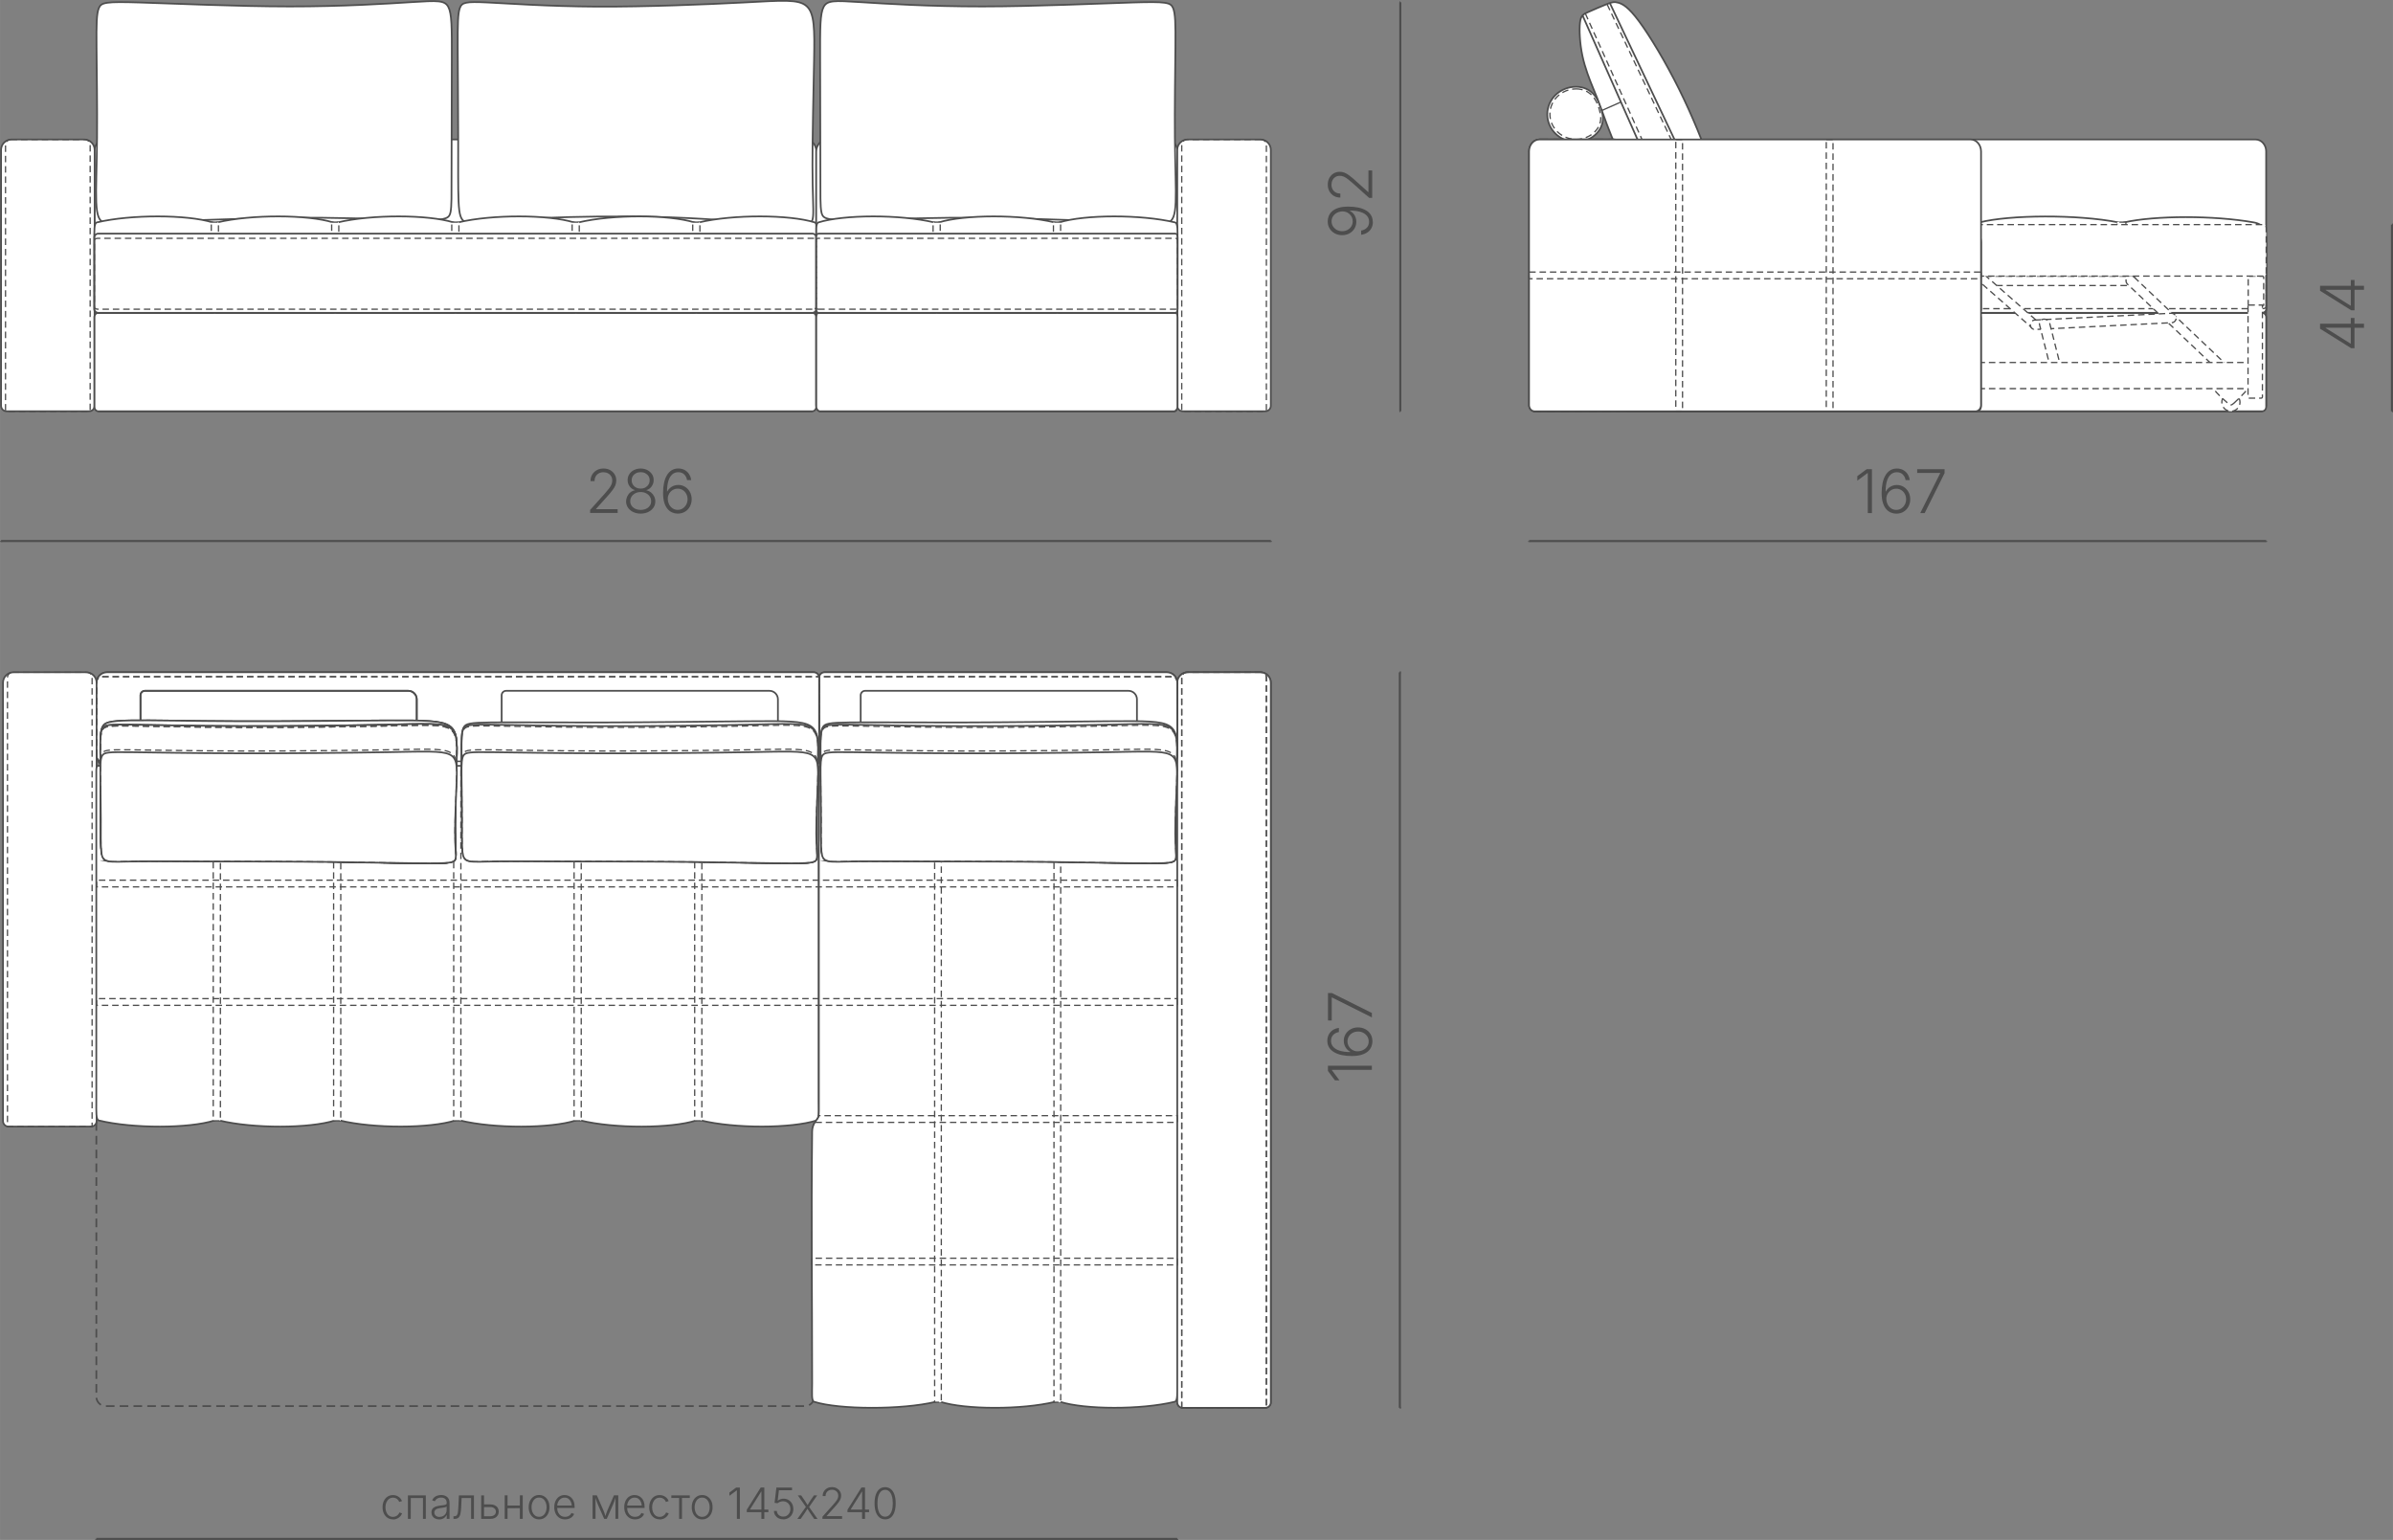 <?xml version="1.0" encoding="UTF-8"?> <svg xmlns="http://www.w3.org/2000/svg" xmlns:xlink="http://www.w3.org/1999/xlink" xmlns:xodm="http://www.corel.com/coreldraw/odm/2003" xml:space="preserve" width="195.882mm" height="126.066mm" version="1.1" style="shape-rendering:geometricPrecision; text-rendering:geometricPrecision; image-rendering:optimizeQuality; fill-rule:evenodd; clip-rule:evenodd" viewBox="0 0 613.79 395.03"><rect x="0" y="0" width="613.79" height="395.03" fill="#808080" stroke="none"/> <defs> <style type="text/css"> .str3 {stroke:#4D4D4D;stroke-width:0.33;stroke-miterlimit:22.926} .str0 {stroke:#4D4D4D;stroke-width:0.44;stroke-miterlimit:22.926} .str4 {stroke:#4D4D4D;stroke-width:0.53;stroke-miterlimit:22.926} .str1 {stroke:#4D4D4D;stroke-width:0.33;stroke-miterlimit:22.926;stroke-dasharray:1.658 0.995} .str2 {stroke:#4D4D4D;stroke-width:0.44;stroke-miterlimit:22.926;stroke-dasharray:2.211 1.326} .fil1 {fill:none} .fil0 {fill:white} .fil2 {fill:#4D4D4D;fill-rule:nonzero} </style> </defs> <g id="Слой_x0020_1">  <g id="_2646536170176"> <path class="fil0 str0" d="M578.56 35.78l-183.65 0c-1.49,0 -2.71,1.37 -2.71,3.05l0 65.08c0,0.88 0.64,1.6 1.42,1.6l186.22 0c0.78,0 1.42,-0.72 1.42,-1.6l0 -65.08c0,-1.67 -1.22,-3.05 -2.71,-3.05z"></path> <path class="fil0 str0" d="M394.53 80.24l185.71 0c0.56,0 1.03,0.52 1.03,1.15l0 22.96c0,0.63 -0.46,1.15 -1.03,1.15l-185.71 0c-0.56,0 -1.03,-0.52 -1.03,-1.15l0 -22.96c0,-0.63 0.47,-1.15 1.03,-1.15z"></path> <path class="fil0 str0" d="M544.59 80.24l36.29 0c0.21,0 0.38,-0.49 0.38,-1.08l0 -17.39c0,-2.6 -0.55,-4.25 -3.18,-4.72 -10.13,-1.81 -25.38,-1.79 -33.23,0 -0.91,0.21 -0.64,2.13 -0.64,4.72l0 17.39c0,0.6 0.17,1.08 0.38,1.08z"></path> <path class="fil0 str0" d="M507.49 80.24l36.29 0c0.21,0 0.38,-0.49 0.38,-1.08l0 -17.39c0,-2.6 0.15,-4.54 -0.78,-4.72 -10.46,-2.08 -27.9,-1.96 -35.63,0 -1.45,0.37 -0.64,2.13 -0.64,4.72l0 17.39c0,0.6 0.17,1.08 0.38,1.08z"></path> <polygon class="fil0 str1" points="545.28,56.98 543.02,56.98 543.02,80.15 545.28,80.15 "></polygon> <path class="fil0 str0" d="M394.53 80.24l185.71 0c0.56,0 1.03,-0.42 1.03,-0.93l0 -18.45c0,-0.51 -0.46,-0.93 -1.03,-0.93l-185.71 0c-0.56,0 -1.03,0.42 -1.03,0.93l0 18.45c0,0.51 0.47,0.93 1.03,0.93z"></path> <path class="fil1 str1" d="M394.53 79.18l185.71 0c0.56,0 1.03,-0.15 1.03,-0.6l0 -16.99c0,-0.45 -0.46,-0.6 -1.03,-0.6l-185.71 0c-0.56,0 -1.03,0.14 -1.03,0.6l0 16.99c0,0.46 0.47,0.6 1.03,0.6z"></path> <g> <path class="fil0 str1" d="M572.22 100.86c1.29,0 2.33,1.04 2.33,2.32 0,1.28 -1.04,2.32 -2.33,2.32 -1.29,0 -2.33,-1.04 -2.33,-2.32 0,-1.28 1.04,-2.32 2.33,-2.32z"></path> <path class="fil0 str1" d="M509.15 70.86l37.55 0c0.66,0 1.19,0.54 1.19,1.19l0 0c0,0.66 -0.54,1.19 -1.19,1.19l-37.55 0c-0.66,0 -1.19,-0.54 -1.19,-1.19l0 -0c0,-0.66 0.54,-1.19 1.19,-1.19z"></path> <path class="fil0 str1" d="M547.36 71.06l23.7 22.5c0.5,0.47 0.53,1.28 0.08,1.79l0 0c-0.46,0.51 -1.24,0.55 -1.73,0.07l-23.7 -22.5c-0.5,-0.47 -0.53,-1.28 -0.08,-1.79l0 0c0.46,-0.51 1.24,-0.55 1.73,-0.07z"></path> <path class="fil0 str1" d="M508.99 70.46l13.81 12.15c0.45,0.4 0.47,1.07 0.05,1.5l0 0c-0.42,0.43 -1.13,0.45 -1.58,0.06l-13.81 -12.15c-0.45,-0.4 -0.47,-1.07 -0.05,-1.5l0 -0c0.42,-0.43 1.13,-0.45 1.58,-0.06z"></path> <path class="fil0 str1" d="M521.91 82.1l34.98 -1.74c0.67,-0.03 1.24,0.48 1.28,1.15l0 0c0.04,0.67 -0.48,1.24 -1.14,1.27l-34.98 1.74c-0.67,0.03 -1.24,-0.48 -1.28,-1.15l0 -0c-0.04,-0.67 0.48,-1.24 1.14,-1.27z"></path> <path class="fil0 str1" d="M525.75 82.98l2.9 11.47c0.18,0.7 -0.27,1.34 -0.98,1.44l0 0c-0.72,0.09 -1.45,-0.4 -1.63,-1.1l-2.9 -11.47c-0.18,-0.7 0.27,-1.34 0.98,-1.44l0 0c0.72,-0.09 1.45,0.4 1.62,1.1z"></path> <path class="fil0 str1" d="M576.73 78.35l3.82 0c0.04,0 0.07,-0.03 0.07,-0.07l0 -7.11c0,-0.18 -0.15,-0.33 -0.33,-0.33l-3.56 0c-0.04,0 -0.07,0.03 -0.07,0.07l0 7.36c0,0.04 0.03,0.07 0.07,0.07z"></path> <path class="fil0 str1" d="M501.65 57.62l78.84 0c0.43,0 0.78,0.35 0.78,0.78l0 11.65c0,0.43 -0.35,0.78 -0.78,0.78l-78.84 0c-0.43,0 -0.78,-0.35 -0.78,-0.78l0 -11.65c0,-0.43 0.35,-0.78 0.78,-0.78z"></path> <path class="fil0 str1" d="M573.02 103.39c0.73,-0.65 2.05,-1.94 2.74,-2.72 0.68,-0.78 0.73,-1.03 0.75,-1.3 0.02,-0.26 -0,-0.53 -0.73,-0.66 -0.73,-0.13 -2.18,-0.13 -3.6,-0.13 -1.42,0 -2.82,0 -3.55,0.11 -0.74,0.11 -0.82,0.34 -0.83,0.61 -0.02,0.27 0.02,0.59 0.73,1.38 0.71,0.8 2.09,2.07 2.85,2.71 0.76,0.64 0.91,0.64 1.65,-0z"></path> <path class="fil0 str1" d="M499.53 92.99c26.13,0 52.25,0 78.38,0 0.1,0 0.18,-0.1 0.18,0l0 5.86c0,0.46 -0.35,0.84 -0.78,0.84l-77.78 0c-0.09,0 -0.18,-0.09 -0.18,-0.19l0 -6.52c0,-0 0.08,0 0.18,0z"></path> <path class="fil0 str1" d="M576.68 78.25l3.55 0c0.04,0 0.07,0.03 0.07,0.07l0 23.51c0,0.17 -0.14,0.3 -0.3,0.3l-3.32 0c-0.04,0 -0.07,-0.03 -0.07,-0.07l0 -23.75c0,-0.04 0.03,-0.07 0.07,-0.07z"></path> </g> <path class="fil1 str0" d="M506.94 80.37l-89.21 0c-0.63,0 -1.15,0.52 -1.15,1.15l0 22.85c0,0.63 0.52,1.15 1.15,1.15l89.21 0c0.63,0 1.15,-0.52 1.15,-1.15l0 -22.85c0,-0.63 -0.52,-1.15 -1.15,-1.15z"></path> <path class="fil1 str0" d="M507.19 80.34l-89.66 0c-0.52,0 -0.94,-0.48 -0.94,-1.06l0 -17.02c0,-2.54 1.86,-4.39 4.1,-4.62 23.21,-2.39 60.13,-2.37 83.34,0 2.25,0.23 4.1,2.08 4.1,4.62l0 17.02c0,0.58 -0.42,1.06 -0.94,1.06z"></path> <path class="fil0 str0" d="M404.24 22.25c4.07,0 6.07,3.2 6.8,7.08 0.73,3.89 -2.73,7.08 -6.8,7.08 -4.07,0 -7.37,-3.17 -7.37,-7.08 0,-3.91 3.3,-7.08 7.37,-7.08z"></path> <path class="fil0 str1" d="M404.28 22.8c3.72,0 5.55,2.92 6.22,6.47 0.67,3.55 -2.5,6.47 -6.22,6.47 -3.72,0 -6.74,-2.9 -6.74,-6.47 0,-3.57 3.02,-6.47 6.74,-6.47z"></path> <path class="fil0 str0" d="M429.39 56.95c-3.03,0.29 -4.32,0.54 -6.64,-2.86 -2.33,-3.4 -5.69,-10.45 -7.95,-15.67 -2.26,-5.22 -3.4,-8.6 -4.19,-10.77 -0.78,-2.18 -1.2,-3.14 -2.02,-5.14 -0.82,-2 -2.04,-5.02 -2.72,-8.25 -0.68,-3.22 -0.83,-6.65 -0.61,-8.49 0.23,-1.85 0.83,-2.12 2.15,-2.7 1.32,-0.58 3.37,-1.48 4.7,-2 1.33,-0.52 1.94,-0.68 3,-0.37 1.06,0.31 2.56,1.07 5.31,4.79 2.75,3.71 6.76,10.36 10.23,17.34 3.47,6.98 6.41,14.28 8.06,19.35 1.65,5.07 2.03,7.9 2.36,9.83 0.33,1.93 0.6,2.96 -1.64,3.64 -2.25,0.68 -7.01,1.02 -10.04,1.31z"></path> <path class="fil0 str0" d="M395.07 35.78l18.81 0c1.49,0 2.71,1.22 2.71,2.71l0 65.59c0,0.78 -0.64,1.42 -1.42,1.42l-21.37 0c-0.78,0 -1.42,-0.64 -1.42,-1.42l0 -65.59c0,-1.49 1.22,-2.71 2.71,-2.71z"></path> <path class="fil1 str2" d="M394.87 35.78l19.2 0c0.75,0 1.36,0.61 1.36,1.36l0 68.35c0,0.01 -0.01,0.01 -0.01,0.01l-21.89 0c-0.01,0 -0.01,-0.01 -0.01,-0.01l0 -68.35c0,-0.75 0.61,-1.36 1.36,-1.36z"></path> <line class="fil1 str0" x1="405.92" y1="3.96" x2="429.39" y2="56.95"></line> <line class="fil1 str1" x1="406.62" y1="3.44" x2="430.53" y2="56.61"></line> <line class="fil1 str0" x1="412.91" y1="0.77" x2="438.97" y2="55.77"></line> <line class="fil1 str1" x1="412.22" y1="1.11" x2="438.28" y2="56.11"></line> <line class="fil1 str3" x1="410.86" y1="28.34" x2="415.76" y2="26.17"></line> <path class="fil0 str0" d="M394.86 35.78l110.62 0c1.46,0 2.65,1.37 2.65,3.05l0 65.08c0,0.88 -0.63,1.6 -1.4,1.6l-113.14 0c-0.77,0 -1.4,-0.72 -1.4,-1.6l0 -65.08c0,-1.68 1.19,-3.05 2.65,-3.05z"></path> <polygon class="fil1 str1" points="429.83,35.78 431.56,35.78 431.56,105.48 429.83,105.48 "></polygon> <polygon class="fil1 str1" points="508.13,69.79 508.13,71.5 392.2,71.5 392.2,69.79 "></polygon> <polygon class="fil1 str1" points="468.43,35.78 470.16,35.78 470.16,105.51 468.43,105.51 "></polygon> </g> <g id="_2646536177040"> <path class="fil0 str0" d="M26.85 35.78l179.87 0c1.46,0 2.65,1.37 2.65,3.05l0 65.08c0,0.88 -0.63,1.6 -1.39,1.6l-182.38 0c-0.77,0 -1.4,-0.72 -1.4,-1.6l0 -65.08c0,-1.67 1.19,-3.05 2.65,-3.05z"></path> <path class="fil0 str0" d="M119.43 56.97c-1.26,-0.5 -1.65,-1.83 -1.81,-5.27 -0.16,-3.43 -0.09,-8.96 -0.1,-16.49 -0.01,-7.52 -0.1,-17.05 -0.12,-23.11 -0.02,-6.06 0.03,-8.66 0.56,-10.08 0.53,-1.42 1.53,-1.65 7,-1.39 5.47,0.26 15.41,1 28.09,1.07 12.68,0.06 28.11,-0.56 37.88,-1.07 9.77,-0.51 13.89,-0.9 15.95,0.94 2.06,1.84 2.06,5.92 1.92,13.8 -0.14,7.89 -0.43,19.58 -0.41,27.12 0.01,7.55 0.32,10.94 0.16,12.93 -0.16,1.99 -0.78,2.56 -6.11,2.33 -5.33,-0.24 -15.35,-1.3 -25.95,-1.81 -10.59,-0.52 -21.75,-0.49 -30.43,-0.26 -8.68,0.23 -14.89,0.66 -19.06,1.04 -4.17,0.39 -6.3,0.74 -7.56,0.24z"></path> <path class="fil0 str0" d="M26.8 57.2c-1.4,-0.5 -1.96,-1.84 -2.11,-5.31 -0.14,-3.47 0.13,-9.08 0.2,-16.64 0.07,-7.56 -0.08,-17.08 -0.13,-23.14 -0.05,-6.06 0,-8.66 0.61,-10.08 0.61,-1.42 1.77,-1.65 10.43,-1.39 8.65,0.26 24.8,1.01 38.47,1.02 13.68,0.01 24.89,-0.71 31.42,-1.12 6.53,-0.41 8.37,-0.5 9.29,1.23 0.92,1.73 0.92,5.28 0.9,13.31 -0.02,8.04 -0.05,20.56 -0.06,28.01 -0,7.45 0.03,9.83 -0.26,11.31 -0.29,1.48 -0.9,2.05 -6.37,2.07 -5.46,0.02 -15.78,-0.52 -26.39,-0.61 -10.62,-0.09 -21.53,0.28 -29.94,0.55 -8.4,0.26 -14.3,0.43 -18.36,0.68 -4.07,0.25 -6.31,0.6 -7.71,0.11z"></path> <path class="fil0 str0" d="M2.95 35.78l18.64 0c1.48,0 2.68,1.21 2.68,2.68l0 65.63c0,0.78 -0.64,1.41 -1.41,1.41l-21.18 0c-0.78,0 -1.41,-0.64 -1.41,-1.41l0 -65.63c0,-1.48 1.21,-2.68 2.68,-2.68z"></path> <path class="fil1 str1" d="M2.75 35.78l19.02 0c0.74,0 1.35,0.61 1.35,1.35l0 68.37c0,0.01 -0.01,0.01 -0.01,0.01l-21.69 0c-0.01,0 -0.01,-0.01 -0.01,-0.01l0 -68.37c0,-0.74 0.61,-1.35 1.35,-1.35z"></path> <path class="fil0 str0" d="M208.35 80.24l-183.14 0c-0.56,0 -1.01,0.52 -1.01,1.15l0 22.96c0,0.63 0.46,1.15 1.01,1.15l183.14 0c0.56,0 1.01,-0.52 1.01,-1.15l0 -22.96c0,-0.63 -0.46,-1.15 -1.01,-1.15z"></path> <path class="fil0 str0" d="M54.74 80.24l-30.22 0c-0.17,0 -0.32,-0.49 -0.32,-1.08l0 -17.39c0,-2.6 -0.12,-4.54 0.65,-4.72 8.71,-2.08 23.24,-2.02 29.67,0 0.76,0.24 0.53,2.13 0.53,4.72l0 17.39c0,0.6 -0.14,1.08 -0.32,1.08z"></path> <path class="fil0 str0" d="M85.63 80.24l-30.22 0c-0.17,0 -0.32,-0.49 -0.32,-1.08l0 -17.39c0,-2.6 -0.12,-4.54 0.65,-4.72 8.71,-2.08 23.24,-2.02 29.67,0 0.76,0.24 0.53,2.13 0.53,4.72l0 17.39c0,0.6 -0.14,1.08 -0.32,1.08z"></path> <path class="fil0 str0" d="M116.52 80.24l-30.22 0c-0.17,0 -0.32,-0.49 -0.32,-1.08l0 -17.39c0,-2.6 -0.12,-4.54 0.65,-4.72 8.71,-2.08 23.24,-2.02 29.67,0 0.76,0.24 0.53,2.13 0.53,4.72l0 17.39c0,0.6 -0.14,1.08 -0.32,1.08z"></path> <path class="fil0 str0" d="M147.41 80.24l-30.22 0c-0.17,0 -0.32,-0.49 -0.32,-1.08l0 -17.39c0,-2.6 -0.12,-4.54 0.65,-4.72 8.71,-2.08 23.24,-2.02 29.67,0 0.76,0.24 0.53,2.13 0.53,4.72l0 17.39c0,0.6 -0.14,1.08 -0.32,1.08z"></path> <path class="fil0 str0" d="M178.3 80.24l-30.22 0c-0.17,0 -0.32,-0.49 -0.32,-1.08l0 -17.39c0,-2.6 -0.12,-4.54 0.65,-4.72 8.71,-2.08 23.24,-2.02 29.67,0 0.76,0.24 0.53,2.13 0.53,4.72l0 17.39c0,0.6 -0.14,1.08 -0.32,1.08z"></path> <path class="fil0 str0" d="M209.19 80.24l-30.22 0c-0.17,0 -0.32,-0.49 -0.32,-1.08l0 -17.39c0,-2.6 -0.12,-4.54 0.65,-4.72 8.71,-2.08 23.24,-2.02 29.67,0 0.76,0.24 0.53,2.13 0.53,4.72l0 17.39c0,0.6 -0.14,1.08 -0.32,1.08z"></path> <polygon class="fil0 str1" points="54.19,56.98 56.03,56.98 56.03,80.15 54.19,80.15 "></polygon> <polygon class="fil0 str1" points="115.87,56.98 117.71,56.98 117.71,80.15 115.87,80.15 "></polygon> <polygon class="fil0 str1" points="177.68,56.98 179.52,56.98 179.52,80.15 177.68,80.15 "></polygon> <polygon class="fil0 str1" points="85.07,56.98 86.9,56.98 86.9,80.15 85.07,80.15 "></polygon> <polygon class="fil0 str1" points="146.75,56.98 148.58,56.98 148.58,80.15 146.75,80.15 "></polygon> <path class="fil0 str0" d="M208.35 80.24l-183.14 0c-0.56,0 -1.01,-0.42 -1.01,-0.93l0 -18.45c0,-0.51 0.46,-0.93 1.01,-0.93l183.14 0c0.56,0 1.01,0.42 1.01,0.93l0 18.45c0,0.51 -0.46,0.93 -1.01,0.93z"></path> <line class="fil1 str3" x1="24.2" y1="59.94" x2="24.2" y2="104.89"></line> <path class="fil0 str0" d="M299.79 35.78l-88.2 0c-0.73,0 -2.24,1.37 -2.24,3.05l0 65.08c0,0.88 0.54,1.6 0.93,1.6l91.05 0c0.38,0 0.7,-0.72 0.7,-1.6l0 -65.08c0,-1.67 -1.51,-3.05 -2.24,-3.05z"></path> <path class="fil0 str0" d="M299.44 57.2c1.4,-0.5 1.96,-1.84 2.11,-5.31 0.14,-3.47 -0.13,-9.08 -0.2,-16.64 -0.07,-7.56 0.08,-17.08 0.13,-23.14 0.05,-6.06 -0,-8.66 -0.61,-10.08 -0.61,-1.42 -1.77,-1.65 -10.43,-1.39 -8.65,0.26 -24.8,1.01 -38.47,1.02 -13.68,0.01 -24.89,-0.71 -31.42,-1.12 -6.53,-0.41 -8.37,-0.5 -9.29,1.23 -0.92,1.73 -0.92,5.28 -0.9,13.31 0.02,8.04 0.05,20.56 0.06,28.01 0,7.45 -0.03,9.83 0.26,11.31 0.29,1.48 0.9,2.05 6.37,2.07 5.46,0.02 15.78,-0.52 26.39,-0.61 10.62,-0.09 21.53,0.28 29.94,0.55 8.4,0.26 14.3,0.43 18.36,0.68 4.07,0.25 6.31,0.6 7.71,0.11z"></path> <path class="fil0 str0" d="M323.28 35.78l-18.64 0c-1.48,0 -2.68,1.21 -2.68,2.68l0 65.63c0,0.78 0.64,1.41 1.41,1.41l21.18 0c0.78,0 1.41,-0.64 1.41,-1.41l0 -65.63c0,-1.48 -1.21,-2.68 -2.68,-2.68z"></path> <path class="fil1 str1" d="M323.48 35.78l-19.02 0c-0.74,0 -1.35,0.61 -1.35,1.35l0 68.37c0,0.01 0.01,0.01 0.01,0.01l21.69 0c0.01,0 0.01,-0.01 0.01,-0.01l0 -68.37c0,-0.74 -0.61,-1.35 -1.35,-1.35z"></path> <path class="fil0 str0" d="M209.87 80.24l91.66 0c0.28,0 0.51,0.52 0.51,1.15l0 22.96c0,0.63 -0.57,1.15 -0.85,1.15l-90.97 0c-0.28,0 -0.85,-0.52 -0.85,-1.15l0 -22.96c0,-0.63 0.23,-1.15 0.51,-1.15z"></path> <path class="fil0 str0" d="M271.49 80.24l30.22 0c0.17,0 0.32,-0.49 0.32,-1.08l0 -17.39c0,-2.6 0.12,-4.54 -0.65,-4.72 -8.71,-2.08 -23.24,-2.02 -29.67,0 -0.76,0.24 -0.53,2.13 -0.53,4.72l0 17.39c0,0.6 0.14,1.08 0.32,1.08z"></path> <path class="fil0 str0" d="M240.6 80.24l30.22 0c0.17,0 0.32,-0.49 0.32,-1.08l0 -17.39c0,-2.6 0.12,-4.54 -0.65,-4.72 -8.71,-2.08 -23.24,-2.02 -29.67,0 -0.76,0.24 -0.53,2.13 -0.53,4.72l0 17.39c0,0.6 0.14,1.08 0.32,1.08z"></path> <path class="fil0 str0" d="M209.71 80.24l30.22 0c0.17,0 0.32,-0.49 0.32,-1.08l0 -17.39c0,-2.6 0.12,-4.54 -0.65,-4.72 -8.71,-2.08 -23.24,-2.02 -29.67,0 -0.76,0.24 -0.53,2.13 -0.53,4.72l0 17.39c0,0.6 0.14,1.08 0.32,1.08z"></path> <polygon class="fil0 str1" points="272.04,56.98 270.2,56.98 270.2,80.15 272.04,80.15 "></polygon> <polygon class="fil0 str1" points="241.16,56.98 239.33,56.98 239.33,80.15 241.16,80.15 "></polygon> <path class="fil0 str0" d="M209.87 80.24l91.66 0c0.28,0 0.51,-0.42 0.51,-0.93l0 -18.45c0,-0.51 -0.23,-0.93 -0.51,-0.93l-91.66 0c-0.28,0 -0.51,0.42 -0.51,0.93l0 18.45c0,0.51 0.23,0.93 0.51,0.93z"></path> <line class="fil1 str3" x1="302.04" y1="59.94" x2="302.04" y2="104.89"></line> <path class="fil1 str1" d="M208.35 79.32l-183.14 0c-0.55,0 -1.01,-0.15 -1.01,-0.6l0 -16.99c0,-0.45 0.46,-0.6 1.01,-0.6l183.14 0c0.56,0 1.01,0.14 1.01,0.6l0 16.99c0,0.46 -0.46,0.6 -1.01,0.6z"></path> <path class="fil1 str1" d="M209.87 79.32l91.66 0c0.28,0 0.51,-0.15 0.51,-0.6l0 -16.99c0,-0.45 -0.23,-0.6 -0.51,-0.6l-91.66 0c-0.28,0 -0.51,0.14 -0.51,0.6l0 16.99c0,0.46 0.23,0.6 0.51,0.6z"></path> </g> <path class="fil1 str2" d="M27.11 267.1l179.34 0c1.32,0 2.4,1.08 2.4,2.4l0 88.8c0,1.32 -1.08,2.4 -2.4,2.4l-179.34 0c-1.32,0 -2.4,-1.08 -2.4,-2.4l0 -88.8c0,-1.32 1.08,-2.4 2.4,-2.4z"></path> <path class="fil0 str0" d="M3.45 172.45l18.64 0c1.48,0 2.68,1.21 2.68,2.68l0 112.45c0,0.78 -0.64,1.41 -1.41,1.41l-21.18 0c-0.78,0 -1.41,-0.64 -1.41,-1.41l0 -112.45c0,-1.48 1.21,-2.68 2.68,-2.68z"></path> <path class="fil1 str1" d="M3.25 172.45l19.02 0c0.74,0 1.35,0.61 1.35,1.35l0 115.19c0,0.01 -0.01,0.01 -0.01,0.01l-21.69 0c-0.01,0 -0.01,-0.01 -0.01,-0.01l0 -115.19c0,-0.74 0.61,-1.35 1.35,-1.35z"></path> <path class="fil0 str0" d="M55.24 196.45l-30.22 0c-0.17,0 -0.32,0.5 -0.32,1.11l0 85.02c0,2.66 -0.12,4.65 0.65,4.84 8.71,2.13 23.24,2.07 29.67,0 0.76,-0.24 0.53,-2.18 0.53,-4.84l0 -85.02c0,-0.61 -0.14,-1.11 -0.32,-1.11z"></path> <path class="fil0 str0" d="M85.83 196.48l-30.22 0c-0.17,0 -0.32,0.5 -0.32,1.11l0.3 84.99c0.01,2.66 -0.12,4.65 0.65,4.84 8.71,2.13 23.24,2.07 29.67,0 0.76,-0.24 0.54,-2.18 0.53,-4.84l-0.3 -84.99c-0,-0.61 -0.14,-1.11 -0.32,-1.11z"></path> <path class="fil0 str0" d="M117.32 196.46l-30.22 0c-0.17,0 -0.32,0.5 -0.32,1.11l-0.3 85c-0.01,2.66 -0.12,4.65 0.65,4.84 8.71,2.13 23.24,2.07 29.67,0 0.76,-0.24 0.52,-2.18 0.53,-4.84l0.3 -85c0,-0.61 -0.14,-1.11 -0.32,-1.11z"></path> <path class="fil0 str0" d="M147.91 196.45l-30.22 0c-0.17,0 -0.32,0.5 -0.32,1.11l0 85.02c0,2.66 -0.12,4.65 0.65,4.84 8.71,2.13 23.24,2.07 29.67,0 0.76,-0.24 0.53,-2.18 0.53,-4.84l0 -85.02c0,-0.61 -0.14,-1.11 -0.32,-1.11z"></path> <path class="fil0 str0" d="M178.8 196.45l-30.22 0c-0.17,0 -0.32,0.5 -0.32,1.11l0 85.02c0,2.66 -0.12,4.65 0.65,4.84 8.71,2.13 23.24,2.07 29.67,0 0.76,-0.24 0.53,-2.18 0.53,-4.84l0 -85.02c0,-0.61 -0.14,-1.11 -0.32,-1.11z"></path> <path class="fil0 str0" d="M209.69 196.51l-30.22 0c-0.17,0 -0.32,0.5 -0.32,1.11l0 84.95c0,2.66 -0.12,4.65 0.65,4.84 8.71,2.13 23.24,2.07 29.67,0 0.76,-0.24 0.53,-2.18 0.53,-4.84l0 -84.95c0,-0.61 -0.14,-1.11 -0.32,-1.11z"></path> <polygon class="fil0 str1" points="54.69,287.51 56.53,287.51 56.53,196.45 54.69,196.45 "></polygon> <polygon class="fil0 str1" points="116.37,287.51 118.21,287.51 118.21,196.45 116.37,196.45 "></polygon> <polygon class="fil0 str1" points="178.18,287.51 180.02,287.51 180.02,196.45 178.18,196.45 "></polygon> <polygon class="fil0 str1" points="85.57,287.51 87.4,287.51 87.4,196.45 85.57,196.45 "></polygon> <polygon class="fil0 str1" points="147.25,287.51 149.08,287.51 149.08,196.45 147.25,196.45 "></polygon> <path class="fil0 str0" d="M271.66 196.29l29.98 0c0.17,0 0.32,0.49 0.32,1.08l0 157.49c0,2.6 0.12,4.54 -0.65,4.72 -8.65,2.08 -23.06,2.02 -29.44,0 -0.75,-0.24 -0.53,-2.13 -0.53,-4.72l0 -157.49c0,-0.6 0.14,-1.08 0.32,-1.08z"></path> <path class="fil0 str0" d="M241 195.37l29.98 0c0.17,0 0.31,0.49 0.31,1.08l0 158.42c0,2.6 0.12,4.54 -0.65,4.72 -8.65,2.08 -23.06,2.02 -29.44,0 -0.75,-0.24 -0.53,-2.13 -0.53,-4.72l0 -158.42c0,-0.6 0.14,-1.08 0.31,-1.08z"></path> <path class="fil0 str0" d="M210.35 196.45l29.98 0c0.17,0 0.32,0.49 0.32,1.08l0 157.34c0,2.6 0.12,4.54 -0.65,4.72 -8.65,2.08 -24.78,2.02 -31.16,0 -0.75,-0.24 -0.53,-2.13 -0.53,-4.72 0,-22.84 -0.25,-41.81 0,-64.62 0.02,-1.98 1.2,-2.88 1.55,-3.65 0.12,-0.26 0.17,-1.28 0.17,-1.56l0 -87.5c0,-0.59 0.14,-1.08 0.32,-1.08z"></path> <g id="_2646536184048"> <path class="fil0 str0" d="M323.28 172.45l-18.64 0c-1.48,0 -2.68,1.21 -2.68,2.68l0 184.59c0,0.78 0.64,1.41 1.41,1.41l21.18 0c0.78,0 1.41,-0.64 1.41,-1.41l0 -184.59c0,-1.48 -1.21,-2.68 -2.68,-2.68z"></path> <path class="fil0 str0" d="M323.28 172.45l-18.64 0c-1.48,0 -2.68,1.21 -2.68,2.68l0 184.59c0,0.78 0.64,1.41 1.41,1.41l21.18 0c0.78,0 1.41,-0.64 1.41,-1.41l0 -184.59c0,-1.48 -1.21,-2.68 -2.68,-2.68z"></path> <path class="fil1 str1" d="M323.48 172.45l-19.02 0c-0.74,0 -1.35,0.61 -1.35,1.35l0 187.33c0,0.01 0.01,0.01 0.01,0.01l21.69 0c0.01,0 0.01,-0.01 0.01,-0.01l0 -187.33c0,-0.74 -0.61,-1.35 -1.35,-1.35z"></path> <path class="fil1 str1" d="M323.48 172.45l-19.02 0c-0.74,0 -1.35,0.61 -1.35,1.35l0 187.33c0,0.01 0.01,0.01 0.01,0.01l21.69 0c0.01,0 0.01,-0.01 0.01,-0.01l0 -187.33c0,-0.74 -0.61,-1.35 -1.35,-1.35z"></path> </g> <polygon class="fil0 str1" points="241.44,196.45 239.73,196.45 239.73,359.7 241.44,359.7 "></polygon> <polygon class="fil0 str1" points="272.06,196.45 270.34,196.45 270.34,359.7 272.06,359.7 "></polygon> <path class="fil0 str0" d="M301.96 193.77l0 -18.64c0,-1.48 -1.21,-2.68 -2.68,-2.68l-87.77 0c-0.78,0 -1.41,0.63 -1.41,1.41l0 21.18c0,0.78 0.64,1.41 1.41,1.41l87.77 0c1.48,0 2.68,-1.21 2.68,-2.68z"></path> <path class="fil0 str0" d="M301.96 193.77l0 -18.64c0,-1.48 -1.21,-2.68 -2.68,-2.68l-87.77 0c-0.78,0 -1.41,0.63 -1.41,1.41l0 21.18c0,0.78 0.64,1.41 1.41,1.41l87.77 0c1.48,0 2.68,-1.21 2.68,-2.68z"></path> <path class="fil1 str1" d="M301.96 193.96l0 -19.02c0,-0.74 -0.61,-1.35 -1.35,-1.35l-90.5 0c-0.01,0 -0.01,0.01 -0.01,0.01l0 21.69c0,0.01 0.01,0.01 0.01,0.01l90.5 0c0.74,0 1.35,-0.61 1.35,-1.35z"></path> <path class="fil1 str1" d="M301.96 193.96l0 -19.02c0,-0.74 -0.61,-1.35 -1.35,-1.35l-90.5 0c-0.01,0 -0.01,0.01 -0.01,0.01l0 21.69c0,0.01 0.01,0.01 0.01,0.01l90.5 0c0.74,0 1.35,-0.61 1.35,-1.35z"></path> <path class="fil0 str0" d="M24.77 193.77l0 -18.64c0,-1.48 1.21,-2.68 2.68,-2.68l181.24 0c0.78,0 1.41,0.63 1.41,1.41l0 21.18c0,0.78 -0.64,1.41 -1.41,1.41l-181.24 0c-1.48,0 -2.68,-1.21 -2.68,-2.68z"></path> <path class="fil0 str0" d="M24.77 193.77l0 -18.64c0,-1.48 1.21,-2.68 2.68,-2.68l181.24 0c0.78,0 1.41,0.63 1.41,1.41l0 21.18c0,0.78 -0.64,1.41 -1.41,1.41l-181.24 0c-1.48,0 -2.68,-1.21 -2.68,-2.68z"></path> <path class="fil1 str1" d="M24.77 193.96l0 -19.02c0,-0.74 0.61,-1.35 1.35,-1.35l183.98 0c0.01,0 0.01,0.01 0.01,0.01l0 21.69c0,0.01 -0.01,0.01 -0.01,0.01l-183.98 0c-0.74,0 -1.35,-0.61 -1.35,-1.35z"></path> <path class="fil1 str1" d="M24.77 193.96l0 -19.02c0,-0.74 0.61,-1.35 1.35,-1.35l183.98 0c0.01,0 0.01,0.01 0.01,0.01l0 21.69c0,0.01 -0.01,0.01 -0.01,0.01l-183.98 0c-0.74,0 -1.35,-0.61 -1.35,-1.35z"></path> <path class="fil1 str0" d="M106.89 179.37l0 15.07c0,1.19 -0.98,2.17 -2.17,2.17l-67.55 0c-0.63,0 -1.14,-0.51 -1.14,-1.14l0 -17.12c0,-0.63 0.51,-1.14 1.14,-1.14l67.55 0c1.19,0 2.17,0.98 2.17,2.17z"></path> <path class="fil1 str0" d="M106.89 179.37l0 15.07c0,1.19 -0.98,2.17 -2.17,2.17l-67.55 0c-0.63,0 -1.14,-0.51 -1.14,-1.14l0 -17.12c0,-0.63 0.51,-1.14 1.14,-1.14l67.55 0c1.19,0 2.17,0.98 2.17,2.17z"></path> <path class="fil1 str0" d="M199.53 179.37l0 15.07c0,1.19 -0.98,2.17 -2.17,2.17l-67.55 0c-0.63,0 -1.14,-0.51 -1.14,-1.14l0 -17.12c0,-0.63 0.51,-1.14 1.14,-1.14l67.55 0c1.19,0 2.17,0.98 2.17,2.17z"></path> <path class="fil1 str0" d="M291.62 179.37l0 15.07c0,1.19 -0.98,2.17 -2.17,2.17l-67.55 0c-0.63,0 -1.14,-0.51 -1.14,-1.14l0 -17.12c0,-0.63 0.51,-1.14 1.14,-1.14l67.55 0c1.19,0 2.17,0.98 2.17,2.17z"></path> <path class="fil0 str0" d="M120.41 220.79c-1.25,-0.31 -1.65,-1.14 -1.81,-3.28 -0.16,-2.14 -0.09,-5.57 -0.1,-10.25 -0.01,-4.68 -0.1,-10.6 -0.12,-14.37 -0.02,-3.77 0.03,-5.39 0.56,-6.32 0.53,-0.94 1.53,-1.19 7.04,-1.26 5.51,-0.07 15.52,0.05 28.21,0.02 12.69,-0.04 28.06,-0.23 37.79,-0.32 9.73,-0.09 13.83,-0.07 15.88,1.21 2.05,1.28 2.05,3.81 1.91,8.72 -0.14,4.9 -0.42,12.17 -0.41,16.86 0.01,4.69 0.32,6.8 0.16,8.04 -0.16,1.24 -0.78,1.59 -6.09,1.62 -5.3,0.02 -15.29,-0.29 -25.84,-0.44 -10.55,-0.15 -21.66,-0.13 -30.37,-0.16 -8.71,-0.03 -15.01,-0.11 -19.22,-0.04 -4.21,0.07 -6.33,0.29 -7.59,-0.02z"></path> <path class="fil0 str0" d="M212.5 220.79c-1.26,-0.31 -1.65,-1.14 -1.81,-3.28 -0.16,-2.14 -0.09,-5.57 -0.1,-10.25 -0.01,-4.68 -0.1,-10.6 -0.12,-14.37 -0.02,-3.77 0.03,-5.39 0.56,-6.32 0.53,-0.94 1.53,-1.19 7.03,-1.26 5.51,-0.07 15.52,0.05 28.21,0.02 12.69,-0.04 28.06,-0.23 37.79,-0.32 9.73,-0.09 13.83,-0.07 15.88,1.21 2.05,1.28 2.05,3.81 1.91,8.72 -0.14,4.9 -0.42,12.17 -0.41,16.86 0.01,4.69 0.32,6.8 0.16,8.04 -0.16,1.24 -0.78,1.59 -6.09,1.62 -5.3,0.02 -15.29,-0.29 -25.84,-0.44 -10.55,-0.15 -21.66,-0.13 -30.37,-0.16 -8.71,-0.03 -15.01,-0.11 -19.22,-0.04 -4.21,0.07 -6.33,0.29 -7.59,-0.02z"></path> <path class="fil0 str0" d="M120.41 220.8c-1.25,-0.31 -1.65,-1.13 -1.81,-3.26 -0.16,-2.12 -0.09,-5.54 -0.1,-10.19 -0.01,-4.65 -0.1,-10.53 -0.12,-14.28 -0.02,-3.74 0.03,-5.35 0.56,-6.23 0.53,-0.87 1.53,-1.02 7.04,-0.95 5.51,0.06 15.52,0.34 28.21,0.38 12.69,0.04 28.06,-0.16 37.79,-0.38 9.73,-0.22 13.83,-0.46 15.88,0.67 2.05,1.14 2.05,3.66 1.91,8.53 -0.14,4.87 -0.42,12.1 -0.41,16.76 0.01,4.66 0.32,6.76 0.16,7.99 -0.16,1.23 -0.78,1.58 -6.09,1.61 -5.3,0.02 -15.29,-0.29 -25.84,-0.44 -10.55,-0.15 -21.66,-0.13 -30.37,-0.16 -8.71,-0.03 -15.01,-0.11 -19.22,-0.04 -4.21,0.07 -6.33,0.28 -7.59,-0.02z"></path> <path class="fil0 str0" d="M212.5 220.8c-1.26,-0.31 -1.65,-1.13 -1.81,-3.26 -0.16,-2.12 -0.09,-5.54 -0.1,-10.19 -0.01,-4.65 -0.1,-10.53 -0.12,-14.28 -0.02,-3.74 0.03,-5.35 0.56,-6.23 0.53,-0.87 1.53,-1.02 7.03,-0.95 5.51,0.06 15.52,0.34 28.21,0.38 12.69,0.04 28.06,-0.16 37.79,-0.38 9.73,-0.22 13.83,-0.46 15.88,0.67 2.05,1.14 2.05,3.66 1.91,8.53 -0.14,4.87 -0.42,12.1 -0.41,16.76 0.01,4.66 0.32,6.76 0.16,7.99 -0.16,1.23 -0.78,1.58 -6.09,1.61 -5.3,0.02 -15.29,-0.29 -25.84,-0.44 -10.55,-0.15 -21.66,-0.13 -30.37,-0.16 -8.71,-0.03 -15.01,-0.11 -19.22,-0.04 -4.21,0.07 -6.33,0.28 -7.59,-0.02z"></path> <path class="fil1 str1" d="M120.41 220.8c-1.25,-0.3 -1.65,-1.12 -1.81,-3.23 -0.16,-2.1 -0.09,-5.49 -0.1,-10.09 -0.01,-4.61 -0.1,-10.44 -0.12,-14.15 -0.02,-3.71 0.03,-5.3 0.56,-6.17 0.53,-0.87 1.53,-1.01 7.04,-0.94 5.51,0.06 15.52,0.33 28.21,0.37 12.69,0.04 28.06,-0.15 37.79,-0.37 9.73,-0.22 13.83,-0.46 15.88,0.67 2.05,1.13 2.05,3.62 1.91,8.45 -0.14,4.83 -0.42,11.99 -0.41,16.6 0.01,4.62 0.32,6.7 0.16,7.92 -0.16,1.22 -0.78,1.57 -6.09,1.59 -5.3,0.02 -15.29,-0.29 -25.84,-0.43 -10.55,-0.15 -21.66,-0.13 -30.37,-0.16 -8.71,-0.03 -15.01,-0.1 -19.22,-0.04 -4.21,0.07 -6.33,0.28 -7.59,-0.02z"></path> <path class="fil1 str1" d="M212.5 220.8c-1.26,-0.3 -1.65,-1.12 -1.81,-3.23 -0.16,-2.1 -0.09,-5.49 -0.1,-10.09 -0.01,-4.61 -0.1,-10.44 -0.12,-14.15 -0.02,-3.71 0.03,-5.3 0.56,-6.17 0.53,-0.87 1.53,-1.01 7.03,-0.94 5.51,0.06 15.52,0.33 28.21,0.37 12.69,0.04 28.06,-0.15 37.79,-0.37 9.73,-0.22 13.83,-0.46 15.88,0.67 2.05,1.13 2.05,3.62 1.91,8.45 -0.14,4.83 -0.42,11.99 -0.41,16.6 0.01,4.62 0.32,6.7 0.16,7.92 -0.16,1.22 -0.78,1.57 -6.09,1.59 -5.3,0.02 -15.29,-0.29 -25.84,-0.43 -10.55,-0.15 -21.66,-0.13 -30.37,-0.16 -8.71,-0.03 -15.01,-0.1 -19.22,-0.04 -4.21,0.07 -6.33,0.28 -7.59,-0.02z"></path> <path class="fil0 str0" d="M120.41 220.93c-1.25,-0.25 -1.65,-0.91 -1.81,-2.61 -0.16,-1.7 -0.09,-4.44 -0.1,-8.17 -0.01,-3.73 -0.1,-8.44 -0.12,-11.45 -0.02,-3 0.03,-4.29 0.56,-4.99 0.53,-0.7 1.53,-0.82 7.04,-0.76 5.51,0.05 15.52,0.27 28.21,0.3 12.69,0.03 28.06,-0.13 37.79,-0.3 9.73,-0.18 13.83,-0.37 15.88,0.54 2.05,0.91 2.05,2.93 1.91,6.84 -0.14,3.91 -0.42,9.7 -0.41,13.43 0.01,3.74 0.32,5.42 0.16,6.41 -0.16,0.98 -0.78,1.27 -6.09,1.29 -5.3,0.02 -15.29,-0.23 -25.84,-0.35 -10.55,-0.12 -21.66,-0.11 -30.37,-0.13 -8.71,-0.02 -15.01,-0.08 -19.22,-0.03 -4.21,0.06 -6.33,0.23 -7.59,-0.02z"></path> <path class="fil0 str0" d="M212.5 220.93c-1.26,-0.25 -1.65,-0.91 -1.81,-2.61 -0.16,-1.7 -0.09,-4.44 -0.1,-8.17 -0.01,-3.73 -0.1,-8.44 -0.12,-11.45 -0.02,-3 0.03,-4.29 0.56,-4.99 0.53,-0.7 1.53,-0.82 7.03,-0.76 5.51,0.05 15.52,0.27 28.21,0.3 12.69,0.03 28.06,-0.13 37.79,-0.3 9.73,-0.18 13.83,-0.37 15.88,0.54 2.05,0.91 2.05,2.93 1.91,6.84 -0.14,3.91 -0.42,9.7 -0.41,13.43 0.01,3.74 0.32,5.42 0.16,6.41 -0.16,0.98 -0.78,1.27 -6.09,1.29 -5.3,0.02 -15.29,-0.23 -25.84,-0.35 -10.55,-0.12 -21.66,-0.11 -30.37,-0.13 -8.71,-0.02 -15.01,-0.08 -19.22,-0.03 -4.21,0.06 -6.33,0.23 -7.59,-0.02z"></path> <path class="fil1 str1" d="M120.41 220.92c-1.25,-0.25 -1.65,-0.93 -1.81,-2.67 -0.16,-1.74 -0.09,-4.54 -0.1,-8.34 -0.01,-3.81 -0.1,-8.63 -0.12,-11.69 -0.02,-3.07 0.03,-4.38 0.56,-5.1 0.53,-0.72 1.53,-0.83 7.04,-0.78 5.51,0.05 15.52,0.28 28.21,0.31 12.69,0.03 28.06,-0.13 37.79,-0.31 9.73,-0.18 13.83,-0.38 15.88,0.55 2.05,0.93 2.05,3 1.91,6.99 -0.14,3.99 -0.42,9.91 -0.41,13.73 0.01,3.82 0.32,5.54 0.16,6.54 -0.16,1.01 -0.78,1.3 -6.09,1.32 -5.3,0.02 -15.29,-0.24 -25.84,-0.36 -10.55,-0.12 -21.66,-0.11 -30.37,-0.13 -8.71,-0.02 -15.01,-0.09 -19.22,-0.03 -4.21,0.06 -6.33,0.23 -7.59,-0.02z"></path> <path class="fil1 str1" d="M212.5 220.92c-1.26,-0.25 -1.65,-0.93 -1.81,-2.67 -0.16,-1.74 -0.09,-4.54 -0.1,-8.34 -0.01,-3.81 -0.1,-8.63 -0.12,-11.69 -0.02,-3.07 0.03,-4.38 0.56,-5.1 0.53,-0.72 1.53,-0.83 7.03,-0.78 5.51,0.05 15.52,0.28 28.21,0.31 12.69,0.03 28.06,-0.13 37.79,-0.31 9.73,-0.18 13.83,-0.38 15.88,0.55 2.05,0.93 2.05,3 1.91,6.99 -0.14,3.99 -0.42,9.91 -0.41,13.73 0.01,3.82 0.32,5.54 0.16,6.54 -0.16,1.01 -0.78,1.3 -6.09,1.32 -5.3,0.02 -15.29,-0.24 -25.84,-0.36 -10.55,-0.12 -21.66,-0.11 -30.37,-0.13 -8.71,-0.02 -15.01,-0.09 -19.22,-0.03 -4.21,0.06 -6.33,0.23 -7.59,-0.02z"></path> <path class="fil0 str0" d="M27.77 220.79c-1.26,-0.31 -1.65,-1.14 -1.81,-3.28 -0.16,-2.14 -0.09,-5.57 -0.1,-10.25 -0.01,-4.68 -0.1,-10.6 -0.12,-14.37 -0.02,-3.77 0.03,-5.39 0.56,-6.44 0.53,-1.05 1.53,-1.54 7.03,-1.64 5.51,-0.11 15.52,0.17 28.21,0.21 12.69,0.04 28.06,-0.16 37.79,-0.21 9.73,-0.05 13.83,0.05 15.88,1.36 2.05,1.32 2.05,3.85 1.91,8.75 -0.14,4.9 -0.42,12.17 -0.41,16.86 0.01,4.69 0.32,6.8 0.16,8.04 -0.16,1.24 -0.78,1.59 -6.09,1.62 -5.3,0.02 -15.29,-0.29 -25.84,-0.44 -10.55,-0.15 -21.66,-0.13 -30.37,-0.16 -8.71,-0.03 -15.01,-0.11 -19.22,-0.04 -4.21,0.07 -6.33,0.29 -7.59,-0.02z"></path> <path class="fil0 str0" d="M27.77 220.79c-1.26,-0.31 -1.65,-1.14 -1.81,-3.28 -0.16,-2.14 -0.09,-5.57 -0.1,-10.25 -0.01,-4.68 -0.1,-10.6 -0.12,-14.37 -0.02,-3.77 0.03,-5.39 0.56,-6.44 0.53,-1.05 1.53,-1.54 7.03,-1.64 5.51,-0.11 15.52,0.17 28.21,0.21 12.69,0.04 28.06,-0.16 37.79,-0.21 9.73,-0.05 13.83,0.05 15.88,1.36 2.05,1.32 2.05,3.85 1.91,8.75 -0.14,4.9 -0.42,12.17 -0.41,16.86 0.01,4.69 0.32,6.8 0.16,8.04 -0.16,1.24 -0.78,1.59 -6.09,1.62 -5.3,0.02 -15.29,-0.29 -25.84,-0.44 -10.55,-0.15 -21.66,-0.13 -30.37,-0.16 -8.71,-0.03 -15.01,-0.11 -19.22,-0.04 -4.21,0.07 -6.33,0.29 -7.59,-0.02z"></path> <path class="fil0 str0" d="M27.77 220.8c-1.26,-0.31 -1.65,-1.13 -1.81,-3.26 -0.16,-2.12 -0.09,-5.54 -0.1,-10.19 -0.01,-4.65 -0.1,-10.53 -0.12,-14.28 -0.02,-3.74 0.03,-5.35 0.56,-6.23 0.53,-0.87 1.53,-1.02 7.03,-0.95 5.51,0.06 15.52,0.34 28.21,0.38 12.69,0.04 28.06,-0.16 37.79,-0.38 9.73,-0.22 13.83,-0.46 15.88,0.67 2.05,1.14 2.05,3.66 1.91,8.53 -0.14,4.87 -0.42,12.1 -0.41,16.76 0.01,4.66 0.32,6.76 0.16,7.99 -0.16,1.23 -0.78,1.58 -6.09,1.61 -5.3,0.02 -15.29,-0.29 -25.84,-0.44 -10.55,-0.15 -21.66,-0.13 -30.37,-0.16 -8.71,-0.03 -15.01,-0.11 -19.22,-0.04 -4.21,0.07 -6.33,0.28 -7.59,-0.02z"></path> <path class="fil0 str0" d="M27.77 220.8c-1.26,-0.31 -1.65,-1.13 -1.81,-3.26 -0.16,-2.12 -0.09,-5.54 -0.1,-10.19 -0.01,-4.65 -0.1,-10.53 -0.12,-14.28 -0.02,-3.74 0.03,-5.35 0.56,-6.23 0.53,-0.87 1.53,-1.02 7.03,-0.95 5.51,0.06 15.52,0.34 28.21,0.38 12.69,0.04 28.06,-0.16 37.79,-0.38 9.73,-0.22 13.83,-0.46 15.88,0.67 2.05,1.14 2.05,3.66 1.91,8.53 -0.14,4.87 -0.42,12.1 -0.41,16.76 0.01,4.66 0.32,6.76 0.16,7.99 -0.16,1.23 -0.78,1.58 -6.09,1.61 -5.3,0.02 -15.29,-0.29 -25.84,-0.44 -10.55,-0.15 -21.66,-0.13 -30.37,-0.16 -8.71,-0.03 -15.01,-0.11 -19.22,-0.04 -4.21,0.07 -6.33,0.28 -7.59,-0.02z"></path> <path class="fil1 str1" d="M27.77 220.8c-1.26,-0.3 -1.65,-1.12 -1.81,-3.23 -0.16,-2.1 -0.09,-5.49 -0.1,-10.09 -0.01,-4.61 -0.1,-10.44 -0.12,-14.15 -0.02,-3.71 0.03,-5.3 0.56,-6.17 0.53,-0.87 1.53,-1.01 7.03,-0.94 5.51,0.06 15.52,0.33 28.21,0.37 12.69,0.04 28.06,-0.15 37.79,-0.37 9.73,-0.22 13.83,-0.46 15.88,0.67 2.05,1.13 2.05,3.62 1.91,8.45 -0.14,4.83 -0.42,11.99 -0.41,16.6 0.01,4.62 0.32,6.7 0.16,7.92 -0.16,1.22 -0.78,1.57 -6.09,1.59 -5.3,0.02 -15.29,-0.29 -25.84,-0.43 -10.55,-0.15 -21.66,-0.13 -30.37,-0.16 -8.71,-0.03 -15.01,-0.1 -19.22,-0.04 -4.21,0.07 -6.33,0.28 -7.59,-0.02z"></path> <path class="fil1 str1" d="M27.77 220.8c-1.26,-0.3 -1.65,-1.12 -1.81,-3.23 -0.16,-2.1 -0.09,-5.49 -0.1,-10.09 -0.01,-4.61 -0.1,-10.44 -0.12,-14.15 -0.02,-3.71 0.03,-5.3 0.56,-6.17 0.53,-0.87 1.53,-1.01 7.03,-0.94 5.51,0.06 15.52,0.33 28.21,0.37 12.69,0.04 28.06,-0.15 37.79,-0.37 9.73,-0.22 13.83,-0.46 15.88,0.67 2.05,1.13 2.05,3.62 1.91,8.45 -0.14,4.83 -0.42,11.99 -0.41,16.6 0.01,4.62 0.32,6.7 0.16,7.92 -0.16,1.22 -0.78,1.57 -6.09,1.59 -5.3,0.02 -15.29,-0.29 -25.84,-0.43 -10.55,-0.15 -21.66,-0.13 -30.37,-0.16 -8.71,-0.03 -15.01,-0.1 -19.22,-0.04 -4.21,0.07 -6.33,0.28 -7.59,-0.02z"></path> <path class="fil0 str0" d="M27.77 220.93c-1.26,-0.25 -1.65,-0.91 -1.81,-2.61 -0.16,-1.7 -0.09,-4.44 -0.1,-8.17 -0.01,-3.73 -0.1,-8.44 -0.12,-11.45 -0.02,-3 0.03,-4.29 0.56,-4.99 0.53,-0.7 1.53,-0.82 7.03,-0.76 5.51,0.05 15.52,0.27 28.21,0.3 12.69,0.03 28.06,-0.13 37.79,-0.3 9.73,-0.18 13.83,-0.37 15.88,0.54 2.05,0.91 2.05,2.93 1.91,6.84 -0.14,3.91 -0.42,9.7 -0.41,13.43 0.01,3.74 0.32,5.42 0.16,6.41 -0.16,0.98 -0.78,1.27 -6.09,1.29 -5.3,0.02 -15.29,-0.23 -25.84,-0.35 -10.55,-0.12 -21.66,-0.11 -30.37,-0.13 -8.71,-0.02 -15.01,-0.08 -19.22,-0.03 -4.21,0.06 -6.33,0.23 -7.59,-0.02z"></path> <path class="fil1 str1" d="M27.77 220.92c-1.26,-0.25 -1.65,-0.93 -1.81,-2.67 -0.16,-1.74 -0.09,-4.54 -0.1,-8.34 -0.01,-3.81 -0.1,-8.63 -0.12,-11.69 -0.02,-3.07 0.03,-4.38 0.56,-5.1 0.53,-0.72 1.53,-0.83 7.03,-0.78 5.51,0.05 15.52,0.28 28.21,0.31 12.69,0.03 28.06,-0.13 37.79,-0.31 9.73,-0.18 13.83,-0.38 15.88,0.55 2.05,0.93 2.05,3 1.91,6.99 -0.14,3.99 -0.42,9.91 -0.41,13.73 0.01,3.82 0.32,5.54 0.16,6.54 -0.16,1.01 -0.78,1.3 -6.09,1.32 -5.3,0.02 -15.29,-0.24 -25.84,-0.36 -10.55,-0.12 -21.66,-0.11 -30.37,-0.13 -8.71,-0.02 -15.01,-0.09 -19.22,-0.03 -4.21,0.06 -6.33,0.23 -7.59,-0.02z"></path> <path class="fil1 str1" d="M301.96 286.2l0 1.71 -92.96 0c-0.01,0 0.37,-0.6 0.54,-0.79 0.21,-0.23 0.42,-0.57 0.42,-0.93l92 0z"></path> <polygon class="fil1 str1" points="208.24,324.47 208.24,322.76 301.96,322.76 301.96,324.47 "></polygon> <polygon class="fil1 str1" points="301.96,225.78 301.96,227.5 24.77,227.5 24.77,225.78 "></polygon> <polygon class="fil1 str1" points="301.96,256.17 301.96,257.89 24.77,257.89 24.77,256.17 "></polygon> <g id="_2646536192784"> <line class="fil1 str4" x1="359.31" y1="361.13" x2="359.05" y2="361.13"></line> <line class="fil1 str4" x1="359.31" y1="172.45" x2="359.05" y2="172.45"></line> <line class="fil1 str4" x1="359.05" y1="172.45" x2="359.05" y2="361.13"></line> </g> <path class="fil2" d="M340.61 273.38l11.26 0 0 1.06 -10.25 0 0 0.07 1.94 2.62 -1.16 0 -1.79 -2.41 0 -1.34zm11.41 -6.23c0,0.47 -0.1,0.93 -0.28,1.37 -0.19,0.45 -0.48,0.85 -0.9,1.21 -0.42,0.36 -0.96,0.64 -1.64,0.85 -0.68,0.21 -1.51,0.31 -2.49,0.31 -0.92,0 -1.76,-0.08 -2.52,-0.24 -0.76,-0.16 -1.42,-0.4 -1.98,-0.73 -0.56,-0.32 -0.99,-0.73 -1.3,-1.22 -0.3,-0.49 -0.46,-1.06 -0.46,-1.71 0,-0.61 0.13,-1.15 0.38,-1.62 0.25,-0.47 0.6,-0.85 1.04,-1.14 0.45,-0.29 0.96,-0.47 1.55,-0.55l0 1.06c-0.58,0.1 -1.06,0.34 -1.44,0.72 -0.38,0.38 -0.58,0.89 -0.58,1.53 0,0.61 0.19,1.13 0.58,1.56 0.38,0.43 0.94,0.76 1.67,0.98 0.73,0.22 1.61,0.34 2.66,0.34l0 -0.08c-0.34,-0.18 -0.63,-0.41 -0.87,-0.69 -0.24,-0.28 -0.43,-0.61 -0.57,-0.97 -0.14,-0.36 -0.2,-0.75 -0.2,-1.15 0,-0.63 0.16,-1.2 0.47,-1.72 0.31,-0.52 0.75,-0.93 1.3,-1.24 0.55,-0.31 1.18,-0.47 1.89,-0.47 0.68,0 1.29,0.15 1.85,0.44 0.56,0.29 1.01,0.71 1.34,1.25 0.34,0.54 0.5,1.17 0.5,1.89zm-0.96 0c0,-0.48 -0.12,-0.92 -0.37,-1.3 -0.25,-0.38 -0.58,-0.68 -0.99,-0.91 -0.41,-0.22 -0.87,-0.33 -1.37,-0.33 -0.5,0 -0.96,0.11 -1.37,0.33 -0.41,0.22 -0.74,0.52 -0.98,0.91 -0.24,0.38 -0.36,0.82 -0.36,1.3 0,0.37 0.07,0.72 0.22,1.03 0.15,0.32 0.35,0.59 0.61,0.83 0.26,0.23 0.55,0.41 0.89,0.53 0.33,0.12 0.68,0.17 1.04,0.14 0.52,-0.04 0.97,-0.18 1.38,-0.4 0.4,-0.23 0.72,-0.52 0.95,-0.89 0.23,-0.37 0.35,-0.78 0.35,-1.24zm0.81 -6.17l-10.22 -5.11 -0.07 0 0 5.9 -0.96 0 0 -7.03 1.01 0 10.25 5.11 0 1.13z"></path> <g id="_2646536195568"> <line class="fil1 str4" x1="0.27" y1="139.01" x2="0.27" y2="138.78"></line> <line class="fil1 str4" x1="325.97" y1="139.01" x2="325.97" y2="138.78"></line> <line class="fil1 str4" x1="325.97" y1="138.78" x2="0.27" y2="138.78"></line> </g> <path class="fil2" d="M151.36 131.6l0 -0.79 3.7 -4.12c0.46,-0.52 0.84,-0.97 1.13,-1.35 0.29,-0.38 0.5,-0.73 0.64,-1.05 0.14,-0.32 0.21,-0.67 0.21,-1.02 0,-0.43 -0.1,-0.8 -0.3,-1.12 -0.2,-0.32 -0.47,-0.57 -0.81,-0.74 -0.34,-0.18 -0.73,-0.27 -1.17,-0.27 -0.46,0 -0.86,0.1 -1.2,0.3 -0.34,0.2 -0.6,0.46 -0.79,0.8 -0.19,0.34 -0.28,0.73 -0.28,1.17l-1.03 0c0,-0.62 0.14,-1.18 0.43,-1.67 0.29,-0.48 0.69,-0.87 1.19,-1.14 0.5,-0.28 1.07,-0.41 1.72,-0.41 0.64,0 1.2,0.13 1.69,0.4 0.49,0.27 0.88,0.63 1.16,1.1 0.28,0.46 0.42,0.98 0.42,1.56 0,0.41 -0.07,0.81 -0.21,1.19 -0.14,0.38 -0.39,0.82 -0.75,1.29 -0.35,0.48 -0.85,1.07 -1.48,1.76l-2.75 3.06 0 0.07 5.54 0 0 0.96 -7.04 0zm12.97 0.15c-0.72,0 -1.36,-0.14 -1.93,-0.41 -0.56,-0.27 -1.01,-0.64 -1.33,-1.11 -0.32,-0.47 -0.48,-1 -0.48,-1.59 0,-0.46 0.1,-0.9 0.29,-1.31 0.19,-0.4 0.46,-0.75 0.8,-1.02 0.34,-0.28 0.73,-0.46 1.16,-0.54l0 -0.05c-0.56,-0.16 -1.01,-0.48 -1.35,-0.96 -0.34,-0.47 -0.51,-1.02 -0.51,-1.62 0,-0.56 0.15,-1.06 0.44,-1.51 0.29,-0.45 0.69,-0.8 1.19,-1.05 0.5,-0.26 1.07,-0.39 1.71,-0.39 0.63,0 1.2,0.13 1.7,0.39 0.51,0.26 0.9,0.61 1.2,1.05 0.29,0.44 0.44,0.95 0.44,1.51 0,0.6 -0.17,1.14 -0.51,1.62 -0.34,0.48 -0.78,0.8 -1.33,0.96l0 0.05c0.42,0.09 0.8,0.27 1.15,0.54 0.34,0.28 0.61,0.62 0.81,1.02 0.2,0.4 0.3,0.84 0.3,1.31 0,0.59 -0.16,1.12 -0.49,1.59 -0.32,0.47 -0.77,0.84 -1.33,1.11 -0.56,0.27 -1.21,0.41 -1.93,0.41zm0 -0.95c0.53,0 0.99,-0.1 1.4,-0.29 0.4,-0.19 0.71,-0.45 0.94,-0.79 0.23,-0.34 0.34,-0.72 0.34,-1.15 0,-0.45 -0.12,-0.85 -0.35,-1.2 -0.23,-0.35 -0.55,-0.63 -0.96,-0.84 -0.4,-0.21 -0.86,-0.31 -1.37,-0.31 -0.51,0 -0.96,0.1 -1.37,0.31 -0.4,0.21 -0.72,0.48 -0.96,0.84 -0.23,0.35 -0.35,0.75 -0.35,1.2 0,0.43 0.11,0.81 0.34,1.15 0.22,0.34 0.54,0.6 0.94,0.79 0.4,0.19 0.87,0.29 1.4,0.29zm0 -5.46c0.44,0 0.83,-0.09 1.18,-0.28 0.34,-0.19 0.62,-0.44 0.82,-0.76 0.2,-0.32 0.3,-0.69 0.3,-1.1 0,-0.41 -0.1,-0.77 -0.3,-1.08 -0.2,-0.31 -0.47,-0.55 -0.82,-0.73 -0.35,-0.18 -0.74,-0.27 -1.19,-0.27 -0.44,0 -0.84,0.09 -1.18,0.27 -0.35,0.18 -0.62,0.42 -0.82,0.73 -0.2,0.31 -0.3,0.67 -0.3,1.08 0,0.41 0.1,0.77 0.3,1.1 0.2,0.32 0.47,0.58 0.82,0.76 0.35,0.19 0.74,0.28 1.18,0.28zm9.48 6.41c-0.47,0 -0.93,-0.1 -1.37,-0.28 -0.45,-0.19 -0.85,-0.48 -1.21,-0.9 -0.36,-0.42 -0.64,-0.96 -0.85,-1.64 -0.21,-0.68 -0.31,-1.51 -0.31,-2.49 0,-0.92 0.08,-1.76 0.24,-2.52 0.16,-0.76 0.4,-1.42 0.73,-1.98 0.32,-0.56 0.73,-0.99 1.22,-1.3 0.49,-0.3 1.06,-0.46 1.71,-0.46 0.61,0 1.15,0.13 1.62,0.38 0.47,0.25 0.85,0.6 1.14,1.04 0.29,0.45 0.47,0.96 0.55,1.55l-1.06 0c-0.1,-0.58 -0.34,-1.06 -0.72,-1.44 -0.38,-0.38 -0.89,-0.58 -1.53,-0.58 -0.61,0 -1.13,0.19 -1.56,0.58 -0.43,0.38 -0.76,0.94 -0.98,1.67 -0.22,0.73 -0.34,1.61 -0.34,2.66l0.08 0c0.18,-0.34 0.41,-0.63 0.69,-0.87 0.28,-0.24 0.61,-0.43 0.97,-0.57 0.36,-0.14 0.75,-0.2 1.15,-0.2 0.63,0 1.2,0.16 1.72,0.47 0.52,0.31 0.93,0.75 1.24,1.3 0.31,0.55 0.47,1.18 0.47,1.89 0,0.68 -0.15,1.29 -0.44,1.85 -0.29,0.56 -0.71,1.01 -1.25,1.34 -0.54,0.34 -1.17,0.5 -1.89,0.5zm0 -0.96c0.48,0 0.92,-0.12 1.3,-0.37 0.38,-0.25 0.68,-0.58 0.91,-0.99 0.22,-0.41 0.33,-0.87 0.33,-1.37 0,-0.5 -0.11,-0.96 -0.33,-1.37 -0.22,-0.41 -0.52,-0.74 -0.91,-0.98 -0.38,-0.24 -0.82,-0.36 -1.3,-0.36 -0.37,0 -0.72,0.07 -1.03,0.22 -0.32,0.15 -0.59,0.35 -0.83,0.61 -0.23,0.26 -0.41,0.55 -0.53,0.89 -0.12,0.33 -0.17,0.68 -0.14,1.04 0.04,0.52 0.18,0.97 0.4,1.38 0.23,0.4 0.52,0.72 0.89,0.95 0.37,0.23 0.78,0.35 1.24,0.35z"></path> <g id="_2646536195088"> <line class="fil1 str4" x1="24.7" y1="394.99" x2="24.7" y2="394.76"></line> <line class="fil1 str4" x1="301.96" y1="394.99" x2="301.96" y2="394.76"></line> <line class="fil1 str4" x1="301.96" y1="394.76" x2="24.7" y2="394.76"></line> </g> <path class="fil2" d="M100.79 389.74c-0.53,0 -0.99,-0.13 -1.39,-0.39 -0.4,-0.26 -0.71,-0.63 -0.94,-1.1 -0.23,-0.47 -0.34,-1.01 -0.34,-1.61 0,-0.62 0.11,-1.16 0.34,-1.63 0.23,-0.47 0.54,-0.84 0.94,-1.1 0.4,-0.26 0.86,-0.39 1.39,-0.39 0.31,0 0.59,0.04 0.84,0.13 0.26,0.09 0.48,0.21 0.68,0.36 0.2,0.15 0.36,0.32 0.5,0.5 0.13,0.18 0.23,0.36 0.29,0.55l-0.7 0.22c-0.03,-0.11 -0.09,-0.23 -0.18,-0.36 -0.09,-0.13 -0.2,-0.24 -0.33,-0.36 -0.14,-0.11 -0.29,-0.2 -0.48,-0.27 -0.18,-0.07 -0.39,-0.1 -0.62,-0.1 -0.41,0 -0.76,0.11 -1.04,0.34 -0.29,0.22 -0.5,0.52 -0.66,0.89 -0.15,0.37 -0.23,0.78 -0.23,1.24 0,0.45 0.08,0.85 0.23,1.23 0.15,0.37 0.37,0.67 0.66,0.89 0.29,0.22 0.64,0.33 1.04,0.33 0.23,0 0.45,-0.04 0.63,-0.11 0.19,-0.07 0.35,-0.17 0.49,-0.28 0.14,-0.11 0.25,-0.24 0.34,-0.37 0.09,-0.13 0.15,-0.25 0.18,-0.37l0.69 0.22c-0.06,0.19 -0.15,0.37 -0.29,0.56 -0.13,0.18 -0.3,0.35 -0.5,0.51 -0.2,0.15 -0.43,0.27 -0.69,0.37 -0.26,0.09 -0.54,0.14 -0.85,0.14zm8.43 -6.15l-0.01 6.03 -0.73 0 0.01 -5.35 -3.13 0.01 -0.01 5.35 -0.73 0 0 -6.03 4.6 0zm3.43 6.17c-0.37,0 -0.7,-0.07 -1,-0.21 -0.3,-0.14 -0.54,-0.35 -0.72,-0.62 -0.18,-0.27 -0.27,-0.6 -0.27,-0.99 0,-0.3 0.06,-0.55 0.17,-0.75 0.11,-0.2 0.27,-0.37 0.48,-0.5 0.21,-0.13 0.45,-0.24 0.74,-0.31 0.28,-0.08 0.59,-0.13 0.94,-0.18 0.34,-0.04 0.62,-0.08 0.85,-0.11 0.23,-0.03 0.41,-0.08 0.54,-0.15 0.13,-0.07 0.19,-0.18 0.19,-0.33l0 -0.14c0,-0.27 -0.05,-0.5 -0.16,-0.7 -0.11,-0.19 -0.27,-0.34 -0.48,-0.45 -0.21,-0.11 -0.47,-0.16 -0.77,-0.16 -0.28,0 -0.53,0.04 -0.75,0.13 -0.22,0.09 -0.4,0.2 -0.54,0.34 -0.14,0.14 -0.25,0.3 -0.32,0.47l-0.7 -0.24c0.13,-0.33 0.32,-0.59 0.56,-0.79 0.24,-0.2 0.51,-0.34 0.81,-0.43 0.3,-0.09 0.61,-0.14 0.92,-0.14 0.24,0 0.48,0.03 0.73,0.09 0.25,0.06 0.49,0.17 0.7,0.32 0.22,0.15 0.39,0.35 0.53,0.62 0.13,0.26 0.2,0.59 0.2,0.99l0 4.1 -0.72 0 0 -0.96 -0.05 0c-0.09,0.18 -0.21,0.36 -0.38,0.53 -0.17,0.17 -0.38,0.3 -0.62,0.41 -0.25,0.11 -0.53,0.16 -0.86,0.16zm0.11 -0.65c0.37,0 0.69,-0.08 0.95,-0.24 0.27,-0.16 0.48,-0.38 0.63,-0.65 0.15,-0.27 0.22,-0.57 0.22,-0.9l0 -0.86c-0.05,0.05 -0.14,0.1 -0.26,0.14 -0.12,0.04 -0.26,0.07 -0.42,0.1 -0.16,0.03 -0.32,0.06 -0.47,0.08 -0.16,0.02 -0.3,0.04 -0.41,0.06 -0.34,0.04 -0.62,0.1 -0.86,0.19 -0.24,0.09 -0.42,0.21 -0.55,0.37 -0.13,0.15 -0.19,0.35 -0.19,0.59 0,0.24 0.06,0.45 0.18,0.62 0.12,0.17 0.28,0.3 0.49,0.39 0.2,0.09 0.44,0.13 0.7,0.13zm3.55 0.52l0 -0.68 0.18 0c0.21,0 0.38,-0.04 0.51,-0.11 0.13,-0.07 0.23,-0.2 0.31,-0.39 0.08,-0.19 0.13,-0.44 0.17,-0.77 0.04,-0.33 0.07,-0.74 0.09,-1.25l0.13 -2.83 3.86 0 0 6.03 -0.73 0 0 -5.35 -2.43 0 -0.11 2.38c-0.03,0.67 -0.1,1.22 -0.2,1.67 -0.1,0.44 -0.27,0.77 -0.5,0.98 -0.24,0.22 -0.57,0.32 -1.02,0.32l-0.26 0zm7.7 -3.72l1.74 0c0.46,0 0.85,0.08 1.18,0.24 0.32,0.16 0.57,0.37 0.74,0.65 0.17,0.28 0.25,0.6 0.25,0.96 0,0.36 -0.08,0.68 -0.26,0.96 -0.17,0.28 -0.42,0.5 -0.74,0.67 -0.32,0.16 -0.71,0.24 -1.17,0.24l-2.33 0 0 -6.03 0.73 0 0 5.35 1.6 0c0.43,0 0.77,-0.11 1.04,-0.32 0.26,-0.21 0.4,-0.49 0.4,-0.84 0,-0.36 -0.13,-0.65 -0.4,-0.87 -0.27,-0.22 -0.61,-0.33 -1.04,-0.33l-1.74 0 0 -0.69zm9.52 0.29l0 0.68 -3.53 0.01 0 -0.69 3.53 0zm-3.35 -2.61l0 6.03 -0.73 0 0 -6.03 0.73 0zm3.9 0l-0.01 6.03 -0.74 0 0.01 -6.03 0.74 0zm4.19 6.16c-0.53,0 -0.99,-0.13 -1.39,-0.4 -0.4,-0.27 -0.71,-0.63 -0.94,-1.1 -0.23,-0.47 -0.34,-1.01 -0.34,-1.62 0,-0.62 0.11,-1.16 0.34,-1.63 0.23,-0.47 0.54,-0.84 0.94,-1.1 0.4,-0.27 0.86,-0.4 1.39,-0.4 0.52,0 0.98,0.13 1.39,0.4 0.4,0.27 0.71,0.63 0.94,1.1 0.23,0.47 0.34,1.01 0.34,1.63 0,0.61 -0.11,1.15 -0.34,1.62 -0.22,0.47 -0.54,0.84 -0.94,1.1 -0.4,0.27 -0.87,0.4 -1.39,0.4zm0 -0.66c0.41,0 0.76,-0.11 1.05,-0.34 0.29,-0.22 0.51,-0.52 0.66,-0.89 0.15,-0.37 0.22,-0.78 0.22,-1.23 0,-0.45 -0.08,-0.86 -0.23,-1.23 -0.15,-0.37 -0.37,-0.67 -0.66,-0.9 -0.29,-0.22 -0.64,-0.34 -1.05,-0.34 -0.41,0 -0.76,0.11 -1.04,0.34 -0.29,0.22 -0.5,0.52 -0.66,0.9 -0.15,0.37 -0.23,0.78 -0.23,1.23 0,0.45 0.08,0.85 0.22,1.23 0.15,0.37 0.37,0.67 0.65,0.89 0.29,0.22 0.64,0.34 1.05,0.34zm6.65 0.66c-0.57,0 -1.05,-0.13 -1.46,-0.4 -0.41,-0.27 -0.73,-0.63 -0.96,-1.1 -0.22,-0.47 -0.34,-1.01 -0.34,-1.61 0,-0.61 0.11,-1.15 0.33,-1.62 0.22,-0.47 0.53,-0.84 0.93,-1.11 0.4,-0.27 0.86,-0.4 1.39,-0.4 0.33,0 0.65,0.06 0.95,0.18 0.31,0.12 0.58,0.3 0.83,0.55 0.25,0.25 0.44,0.56 0.58,0.94 0.14,0.38 0.21,0.82 0.21,1.33l0 0.32 -4.73 0 0 -0.63 4.34 0 -0.33 0.24c0,-0.43 -0.07,-0.82 -0.22,-1.16 -0.15,-0.34 -0.36,-0.61 -0.63,-0.81 -0.27,-0.2 -0.6,-0.3 -0.99,-0.3 -0.38,0 -0.72,0.1 -1,0.3 -0.29,0.2 -0.51,0.47 -0.67,0.8 -0.16,0.33 -0.24,0.69 -0.24,1.09l0 0.38c0,0.47 0.08,0.88 0.25,1.24 0.17,0.35 0.4,0.63 0.71,0.83 0.3,0.2 0.66,0.29 1.08,0.29 0.28,0 0.53,-0.05 0.74,-0.13 0.21,-0.09 0.39,-0.21 0.54,-0.36 0.15,-0.15 0.25,-0.31 0.33,-0.49l0.7 0.22c-0.09,0.25 -0.24,0.48 -0.45,0.7 -0.21,0.22 -0.47,0.39 -0.78,0.52 -0.31,0.13 -0.67,0.2 -1.08,0.2zm7.07 -0.13l0 -6.03 1.1 0 1.66 3.8c0.07,0.17 0.14,0.33 0.2,0.48 0.06,0.15 0.11,0.3 0.15,0.44 0.04,0.14 0.09,0.28 0.13,0.42 0.04,0.14 0.08,0.28 0.12,0.41l-0.13 0c0.03,-0.13 0.07,-0.27 0.12,-0.4 0.04,-0.13 0.08,-0.27 0.13,-0.42 0.05,-0.14 0.1,-0.29 0.16,-0.45 0.06,-0.16 0.12,-0.32 0.19,-0.49l1.65 -3.8 1.11 0 0 6.03 -0.73 0 0 -3.59c0,-0.17 0,-0.35 0,-0.52 0,-0.18 0.01,-0.35 0.01,-0.53 0,-0.17 0.01,-0.35 0.01,-0.53 0,-0.18 0,-0.36 0.01,-0.54l0.08 0c-0.08,0.26 -0.15,0.5 -0.22,0.73 -0.07,0.22 -0.15,0.44 -0.24,0.66 -0.08,0.22 -0.18,0.46 -0.29,0.73l-1.58 3.6 -0.66 0 -1.59 -3.6c-0.11,-0.26 -0.21,-0.5 -0.29,-0.72 -0.08,-0.22 -0.16,-0.44 -0.24,-0.67 -0.07,-0.22 -0.15,-0.47 -0.23,-0.73l0.1 0c0,0.16 0,0.33 0.01,0.5 0.01,0.17 0.01,0.35 0.01,0.53 0,0.18 0,0.36 0.01,0.55 0,0.18 0,0.36 0,0.54l0 3.59 -0.73 0zm10.88 0.13c-0.57,0 -1.05,-0.13 -1.46,-0.4 -0.41,-0.27 -0.73,-0.63 -0.96,-1.1 -0.22,-0.47 -0.34,-1.01 -0.34,-1.61 0,-0.61 0.11,-1.15 0.33,-1.62 0.22,-0.47 0.53,-0.84 0.93,-1.11 0.4,-0.27 0.86,-0.4 1.39,-0.4 0.33,0 0.65,0.06 0.95,0.18 0.31,0.12 0.58,0.3 0.83,0.55 0.25,0.25 0.44,0.56 0.58,0.94 0.14,0.38 0.21,0.82 0.21,1.33l0 0.32 -4.73 0 0 -0.63 4.34 0 -0.33 0.24c0,-0.43 -0.07,-0.82 -0.22,-1.16 -0.15,-0.34 -0.36,-0.61 -0.63,-0.81 -0.27,-0.2 -0.6,-0.3 -0.99,-0.3 -0.38,0 -0.72,0.1 -1,0.3 -0.29,0.2 -0.51,0.47 -0.67,0.8 -0.16,0.33 -0.24,0.69 -0.24,1.09l0 0.38c0,0.47 0.08,0.88 0.25,1.24 0.17,0.35 0.4,0.63 0.71,0.83 0.3,0.2 0.66,0.29 1.08,0.29 0.28,0 0.53,-0.05 0.74,-0.13 0.21,-0.09 0.39,-0.21 0.54,-0.36 0.15,-0.15 0.25,-0.31 0.33,-0.49l0.7 0.22c-0.09,0.25 -0.24,0.48 -0.45,0.7 -0.21,0.22 -0.47,0.39 -0.78,0.52 -0.31,0.13 -0.67,0.2 -1.08,0.2zm6.32 -0.01c-0.53,0 -0.99,-0.13 -1.39,-0.39 -0.4,-0.26 -0.71,-0.63 -0.94,-1.1 -0.23,-0.47 -0.34,-1.01 -0.34,-1.61 0,-0.62 0.11,-1.16 0.34,-1.63 0.23,-0.47 0.54,-0.84 0.94,-1.1 0.4,-0.26 0.86,-0.39 1.39,-0.39 0.31,0 0.59,0.04 0.84,0.13 0.26,0.09 0.48,0.21 0.68,0.36 0.2,0.15 0.36,0.32 0.5,0.5 0.13,0.18 0.23,0.36 0.29,0.55l-0.7 0.22c-0.03,-0.11 -0.09,-0.23 -0.18,-0.36 -0.09,-0.13 -0.2,-0.24 -0.33,-0.36 -0.14,-0.11 -0.29,-0.2 -0.48,-0.27 -0.18,-0.07 -0.39,-0.1 -0.62,-0.1 -0.41,0 -0.76,0.11 -1.04,0.34 -0.29,0.22 -0.5,0.52 -0.66,0.89 -0.15,0.37 -0.23,0.78 -0.23,1.24 0,0.45 0.08,0.85 0.23,1.23 0.15,0.37 0.37,0.67 0.66,0.89 0.29,0.22 0.64,0.33 1.04,0.33 0.23,0 0.45,-0.04 0.63,-0.11 0.19,-0.07 0.35,-0.17 0.49,-0.28 0.14,-0.11 0.25,-0.24 0.34,-0.37 0.09,-0.13 0.15,-0.25 0.18,-0.37l0.69 0.22c-0.06,0.19 -0.15,0.37 -0.29,0.56 -0.13,0.18 -0.3,0.35 -0.5,0.51 -0.2,0.15 -0.43,0.27 -0.69,0.37 -0.26,0.09 -0.54,0.14 -0.85,0.14zm5 -0.11l0 -5.37 -2 0 0 -0.66 4.74 0 -0.01 0.66 -2 0 0 5.37 -0.73 0zm5.91 0.13c-0.53,0 -0.99,-0.13 -1.39,-0.4 -0.4,-0.27 -0.71,-0.63 -0.94,-1.1 -0.23,-0.47 -0.34,-1.01 -0.34,-1.62 0,-0.62 0.11,-1.16 0.34,-1.63 0.23,-0.47 0.54,-0.84 0.94,-1.1 0.4,-0.27 0.86,-0.4 1.39,-0.4 0.52,0 0.98,0.13 1.39,0.4 0.4,0.27 0.71,0.63 0.94,1.1 0.23,0.47 0.34,1.01 0.34,1.63 0,0.61 -0.11,1.15 -0.34,1.62 -0.22,0.47 -0.54,0.84 -0.94,1.1 -0.4,0.27 -0.87,0.4 -1.39,0.4zm0 -0.66c0.41,0 0.76,-0.11 1.05,-0.34 0.29,-0.22 0.51,-0.52 0.66,-0.89 0.15,-0.37 0.22,-0.78 0.22,-1.23 0,-0.45 -0.08,-0.86 -0.23,-1.23 -0.15,-0.37 -0.37,-0.67 -0.66,-0.9 -0.29,-0.22 -0.64,-0.34 -1.05,-0.34 -0.41,0 -0.76,0.11 -1.04,0.34 -0.29,0.22 -0.5,0.52 -0.66,0.9 -0.15,0.37 -0.23,0.78 -0.23,1.23 0,0.45 0.08,0.85 0.22,1.23 0.15,0.37 0.37,0.67 0.65,0.89 0.29,0.22 0.64,0.34 1.05,0.34zm9.67 -7.51l0 8.04 -0.76 0 0 -7.32 -0.05 0 -1.87 1.39 0 -0.83 1.72 -1.28 0.95 0zm1.77 6.32l0 -0.62 3.57 -5.7 0.46 0 0 1.03 -0.33 0 -2.86 4.56 0 0.05 4.7 0 0 0.68 -5.55 0zm3.75 1.72l0 -1.91 0.01 -0.29 0 -5.85 0.74 0 0 8.04 -0.74 0zm5.61 0.11c-0.45,0 -0.85,-0.09 -1.21,-0.28 -0.36,-0.18 -0.64,-0.44 -0.85,-0.76 -0.21,-0.32 -0.32,-0.69 -0.33,-1.1l0.74 0c0.01,0.28 0.09,0.53 0.24,0.75 0.14,0.22 0.34,0.39 0.58,0.51 0.25,0.12 0.52,0.18 0.82,0.18 0.36,0 0.68,-0.08 0.95,-0.25 0.27,-0.17 0.49,-0.4 0.65,-0.7 0.16,-0.3 0.24,-0.63 0.24,-1 0,-0.39 -0.08,-0.74 -0.25,-1.03 -0.17,-0.3 -0.39,-0.53 -0.67,-0.7 -0.28,-0.17 -0.6,-0.25 -0.95,-0.25 -0.27,0 -0.54,0.05 -0.79,0.14 -0.25,0.09 -0.47,0.21 -0.63,0.36l-0.77 -0.1 0.47 -3.92 4.01 0 0 0.69 -3.36 0 -0.32 2.68 0.04 0c0.18,-0.15 0.39,-0.28 0.65,-0.38 0.26,-0.09 0.53,-0.14 0.82,-0.14 0.35,0 0.68,0.06 0.99,0.19 0.3,0.13 0.57,0.31 0.8,0.55 0.23,0.24 0.4,0.52 0.53,0.84 0.13,0.32 0.19,0.68 0.19,1.07 0,0.51 -0.11,0.96 -0.34,1.36 -0.22,0.4 -0.53,0.72 -0.92,0.95 -0.39,0.23 -0.83,0.35 -1.33,0.35zm3.63 -0.11l2.37 -3.37 -0.01 0.56 -2.25 -3.22 0.86 0 0.92 1.35c0.18,0.26 0.33,0.51 0.48,0.75 0.14,0.24 0.28,0.47 0.43,0.7l-0.38 0c0.15,-0.23 0.29,-0.46 0.42,-0.7 0.13,-0.24 0.28,-0.49 0.46,-0.75l0.93 -1.35 0.84 0 -2.26 3.25 0 -0.54 2.35 3.33 -0.85 0 -1.08 -1.57c-0.17,-0.25 -0.32,-0.49 -0.45,-0.71 -0.13,-0.22 -0.27,-0.44 -0.41,-0.66l0.38 0c-0.14,0.21 -0.27,0.43 -0.39,0.66 -0.12,0.22 -0.27,0.46 -0.44,0.71l-1.09 1.57 -0.85 0zm6.42 0l0 -0.56 2.64 -2.95c0.33,-0.37 0.6,-0.7 0.81,-0.97 0.21,-0.27 0.36,-0.52 0.46,-0.75 0.1,-0.23 0.15,-0.48 0.15,-0.73 0,-0.31 -0.07,-0.57 -0.21,-0.8 -0.14,-0.23 -0.34,-0.41 -0.58,-0.53 -0.25,-0.13 -0.52,-0.19 -0.84,-0.19 -0.33,0 -0.61,0.07 -0.86,0.21 -0.24,0.14 -0.43,0.33 -0.57,0.57 -0.13,0.24 -0.2,0.52 -0.2,0.84l-0.74 0c0,-0.45 0.1,-0.84 0.31,-1.19 0.21,-0.35 0.49,-0.62 0.85,-0.81 0.36,-0.2 0.77,-0.29 1.23,-0.29 0.45,0 0.86,0.1 1.21,0.29 0.35,0.19 0.63,0.45 0.83,0.78 0.2,0.33 0.3,0.7 0.3,1.11 0,0.29 -0.05,0.58 -0.15,0.85 -0.1,0.27 -0.28,0.58 -0.53,0.92 -0.25,0.34 -0.6,0.76 -1.06,1.26l-1.97 2.19 0 0.05 3.96 0 0 0.69 -5.03 0zm6.42 -1.72l0 -0.62 3.57 -5.7 0.46 0 0 1.03 -0.33 0 -2.86 4.56 0 0.05 4.7 -0 0 0.68 -5.55 0zm3.75 1.72l0 -1.91 0.01 -0.29 0 -5.85 0.74 0 0 8.04 -0.74 0zm5.91 0.11c-0.57,0 -1.05,-0.16 -1.46,-0.49 -0.41,-0.33 -0.71,-0.8 -0.93,-1.41 -0.21,-0.61 -0.32,-1.35 -0.32,-2.22 0,-0.87 0.11,-1.61 0.32,-2.22 0.22,-0.62 0.52,-1.09 0.93,-1.42 0.4,-0.33 0.89,-0.49 1.46,-0.49 0.57,0 1.05,0.17 1.46,0.49 0.41,0.33 0.71,0.8 0.93,1.42 0.21,0.62 0.32,1.36 0.32,2.22 0,0.86 -0.11,1.6 -0.32,2.22 -0.21,0.62 -0.52,1.09 -0.92,1.42 -0.4,0.33 -0.89,0.49 -1.46,0.49zm0 -0.68c0.41,0 0.77,-0.14 1.06,-0.41 0.29,-0.27 0.51,-0.67 0.67,-1.18 0.16,-0.51 0.24,-1.13 0.24,-1.85 0,-0.73 -0.08,-1.35 -0.24,-1.86 -0.16,-0.52 -0.38,-0.91 -0.67,-1.18 -0.29,-0.28 -0.64,-0.41 -1.06,-0.41 -0.41,0 -0.77,0.14 -1.06,0.41 -0.29,0.27 -0.52,0.67 -0.67,1.18 -0.16,0.51 -0.24,1.13 -0.24,1.86 0,0.72 0.08,1.34 0.24,1.85 0.16,0.51 0.38,0.91 0.67,1.18 0.29,0.27 0.65,0.41 1.06,0.41z"></path> <g id="_2646536197296"> <line class="fil1 str4" x1="392.21" y1="139.01" x2="392.21" y2="138.79"></line> <line class="fil1 str4" x1="581.27" y1="139.01" x2="581.27" y2="138.79"></line> <line class="fil1 str4" x1="581.27" y1="138.79" x2="392.21" y2="138.79"></line> </g> <path class="fil2" d="M480.14 120.35l0 11.26 -1.06 0 0 -10.25 -0.07 0 -2.62 1.94 0 -1.16 2.41 -1.79 1.34 0zm6.23 11.41c-0.47,0 -0.93,-0.1 -1.37,-0.28 -0.45,-0.19 -0.85,-0.48 -1.21,-0.9 -0.36,-0.42 -0.64,-0.96 -0.85,-1.64 -0.21,-0.68 -0.31,-1.51 -0.31,-2.49 0,-0.92 0.08,-1.76 0.24,-2.52 0.16,-0.76 0.4,-1.42 0.73,-1.98 0.32,-0.56 0.73,-0.99 1.22,-1.3 0.49,-0.3 1.06,-0.46 1.71,-0.46 0.61,0 1.15,0.13 1.62,0.38 0.47,0.25 0.85,0.6 1.14,1.04 0.29,0.45 0.47,0.96 0.55,1.55l-1.06 0c-0.1,-0.58 -0.34,-1.06 -0.72,-1.44 -0.38,-0.38 -0.89,-0.58 -1.53,-0.58 -0.61,0 -1.13,0.19 -1.56,0.58 -0.43,0.38 -0.76,0.94 -0.98,1.67 -0.22,0.73 -0.34,1.61 -0.34,2.66l0.08 0c0.18,-0.34 0.41,-0.63 0.69,-0.87 0.28,-0.24 0.61,-0.43 0.97,-0.57 0.36,-0.14 0.75,-0.2 1.15,-0.2 0.63,0 1.2,0.16 1.72,0.47 0.52,0.31 0.93,0.75 1.24,1.3 0.31,0.55 0.47,1.18 0.47,1.89 0,0.68 -0.15,1.29 -0.44,1.85 -0.29,0.56 -0.71,1.01 -1.25,1.34 -0.54,0.34 -1.17,0.5 -1.89,0.5zm0 -0.96c0.48,0 0.92,-0.12 1.3,-0.37 0.38,-0.25 0.68,-0.58 0.91,-0.99 0.22,-0.41 0.33,-0.87 0.33,-1.37 0,-0.5 -0.11,-0.96 -0.33,-1.37 -0.22,-0.41 -0.52,-0.74 -0.91,-0.98 -0.38,-0.24 -0.82,-0.36 -1.3,-0.36 -0.37,0 -0.72,0.07 -1.03,0.22 -0.32,0.15 -0.59,0.35 -0.83,0.61 -0.23,0.26 -0.41,0.55 -0.53,0.89 -0.12,0.33 -0.17,0.68 -0.14,1.04 0.04,0.52 0.18,0.97 0.4,1.38 0.23,0.4 0.52,0.72 0.89,0.95 0.37,0.23 0.78,0.35 1.24,0.35zm6.17 0.81l5.11 -10.22 0 -0.07 -5.9 0 0 -0.96 7.03 -0 0 1.01 -5.11 10.25 -1.13 0z"></path> <g id="_2646536198592"> <line class="fil1 str4" x1="359.01" y1="105.5" x2="359.17" y2="105.5"></line> <line class="fil1 str4" x1="359.02" y1="0.56" x2="359.17" y2="0.56"></line> <line class="fil1 str4" x1="359.17" y1="0.56" x2="359.17" y2="105.5"></line> </g> <path class="fil2" d="M352.14 56.91c-0,0.61 -0.13,1.15 -0.38,1.62 -0.25,0.47 -0.6,0.85 -1.06,1.14 -0.45,0.29 -0.98,0.48 -1.57,0.55l0 -1.07c0.59,-0.1 1.08,-0.34 1.46,-0.72 0.39,-0.38 0.58,-0.89 0.58,-1.53 0,-0.61 -0.19,-1.13 -0.58,-1.56 -0.38,-0.43 -0.94,-0.76 -1.67,-0.98 -0.73,-0.23 -1.62,-0.34 -2.67,-0.34l0 0.07c0.33,0.17 0.62,0.4 0.87,0.68 0.25,0.29 0.44,0.61 0.57,0.97 0.14,0.36 0.2,0.75 0.2,1.15 -0,0.63 -0.16,1.2 -0.47,1.73 -0.31,0.52 -0.75,0.94 -1.3,1.25 -0.55,0.31 -1.18,0.46 -1.89,0.46 -0.68,0 -1.29,-0.15 -1.85,-0.45 -0.56,-0.3 -1.01,-0.72 -1.34,-1.26 -0.34,-0.54 -0.5,-1.17 -0.49,-1.89 0.01,-0.47 0.1,-0.93 0.29,-1.37 0.19,-0.45 0.48,-0.85 0.89,-1.2 0.41,-0.36 0.95,-0.64 1.62,-0.85 0.68,-0.21 1.51,-0.31 2.49,-0.31 0.92,0 1.76,0.08 2.53,0.24 0.76,0.16 1.42,0.4 1.98,0.72 0.56,0.32 0.99,0.73 1.29,1.22 0.31,0.49 0.46,1.06 0.46,1.71zm-5.18 -0.14c0,-0.37 -0.07,-0.72 -0.22,-1.04 -0.15,-0.32 -0.35,-0.6 -0.61,-0.83 -0.26,-0.23 -0.56,-0.41 -0.89,-0.53 -0.34,-0.12 -0.69,-0.17 -1.05,-0.14 -0.51,0.04 -0.96,0.18 -1.36,0.4 -0.4,0.23 -0.71,0.53 -0.94,0.9 -0.23,0.37 -0.35,0.78 -0.35,1.25 0,0.48 0.12,0.91 0.37,1.29 0.25,0.38 0.57,0.68 0.98,0.91 0.41,0.22 0.87,0.33 1.37,0.33 0.5,0 0.96,-0.11 1.37,-0.33 0.41,-0.22 0.73,-0.52 0.97,-0.91 0.24,-0.38 0.36,-0.82 0.36,-1.29zm5.02 -5.99l-0.79 0 -4.12 -3.7c-0.52,-0.46 -0.97,-0.84 -1.35,-1.13 -0.38,-0.29 -0.73,-0.5 -1.05,-0.64 -0.32,-0.14 -0.67,-0.21 -1.02,-0.21 -0.43,0 -0.8,0.1 -1.12,0.3 -0.32,0.2 -0.57,0.47 -0.74,0.81 -0.18,0.34 -0.27,0.73 -0.27,1.17 0,0.46 0.1,0.86 0.3,1.2 0.2,0.34 0.46,0.6 0.8,0.79 0.34,0.19 0.73,0.28 1.17,0.28l0 1.03c-0.62,0 -1.18,-0.14 -1.67,-0.43 -0.48,-0.29 -0.87,-0.69 -1.14,-1.19 -0.28,-0.5 -0.41,-1.07 -0.41,-1.72 0,-0.64 0.13,-1.2 0.4,-1.69 0.27,-0.49 0.63,-0.88 1.1,-1.16 0.46,-0.28 0.98,-0.42 1.56,-0.42 0.41,0 0.81,0.07 1.19,0.21 0.38,0.14 0.82,0.39 1.29,0.75 0.48,0.35 1.07,0.85 1.76,1.48l3.06 2.75 0.07 0 0 -5.54 0.96 0 -0 7.04z"></path> <g id="_2646536205408"> <line class="fil1 str4" x1="613.76" y1="105.5" x2="613.52" y2="105.5"></line> <line class="fil1 str4" x1="613.77" y1="57.62" x2="613.53" y2="57.62"></line> <line class="fil1 str4" x1="613.53" y1="57.62" x2="613.52" y2="105.5"></line> </g> <path class="fil2" d="M603.93 89.32l-0.86 0 -7.99 -5 0 -0.65 1.44 0 -0 0.47 6.38 4 0.07 0 0 -6.58 0.95 0 -0 7.77zm2.41 -5.24l-2.67 -0 -0.4 -0.01 -8.18 -0 0 -1.03 11.26 0 -0 1.04zm-2.41 -4.49l-0.86 0 -7.98 -5 0 -0.65 1.44 0 0 0.47 6.38 4 0.07 0 0 -6.58 0.95 0 -0 7.77zm2.41 -5.24l-2.67 -0 -0.4 -0.01 -8.18 -0 0 -1.03 11.26 0 0 1.04z"></path> </g> </svg> 